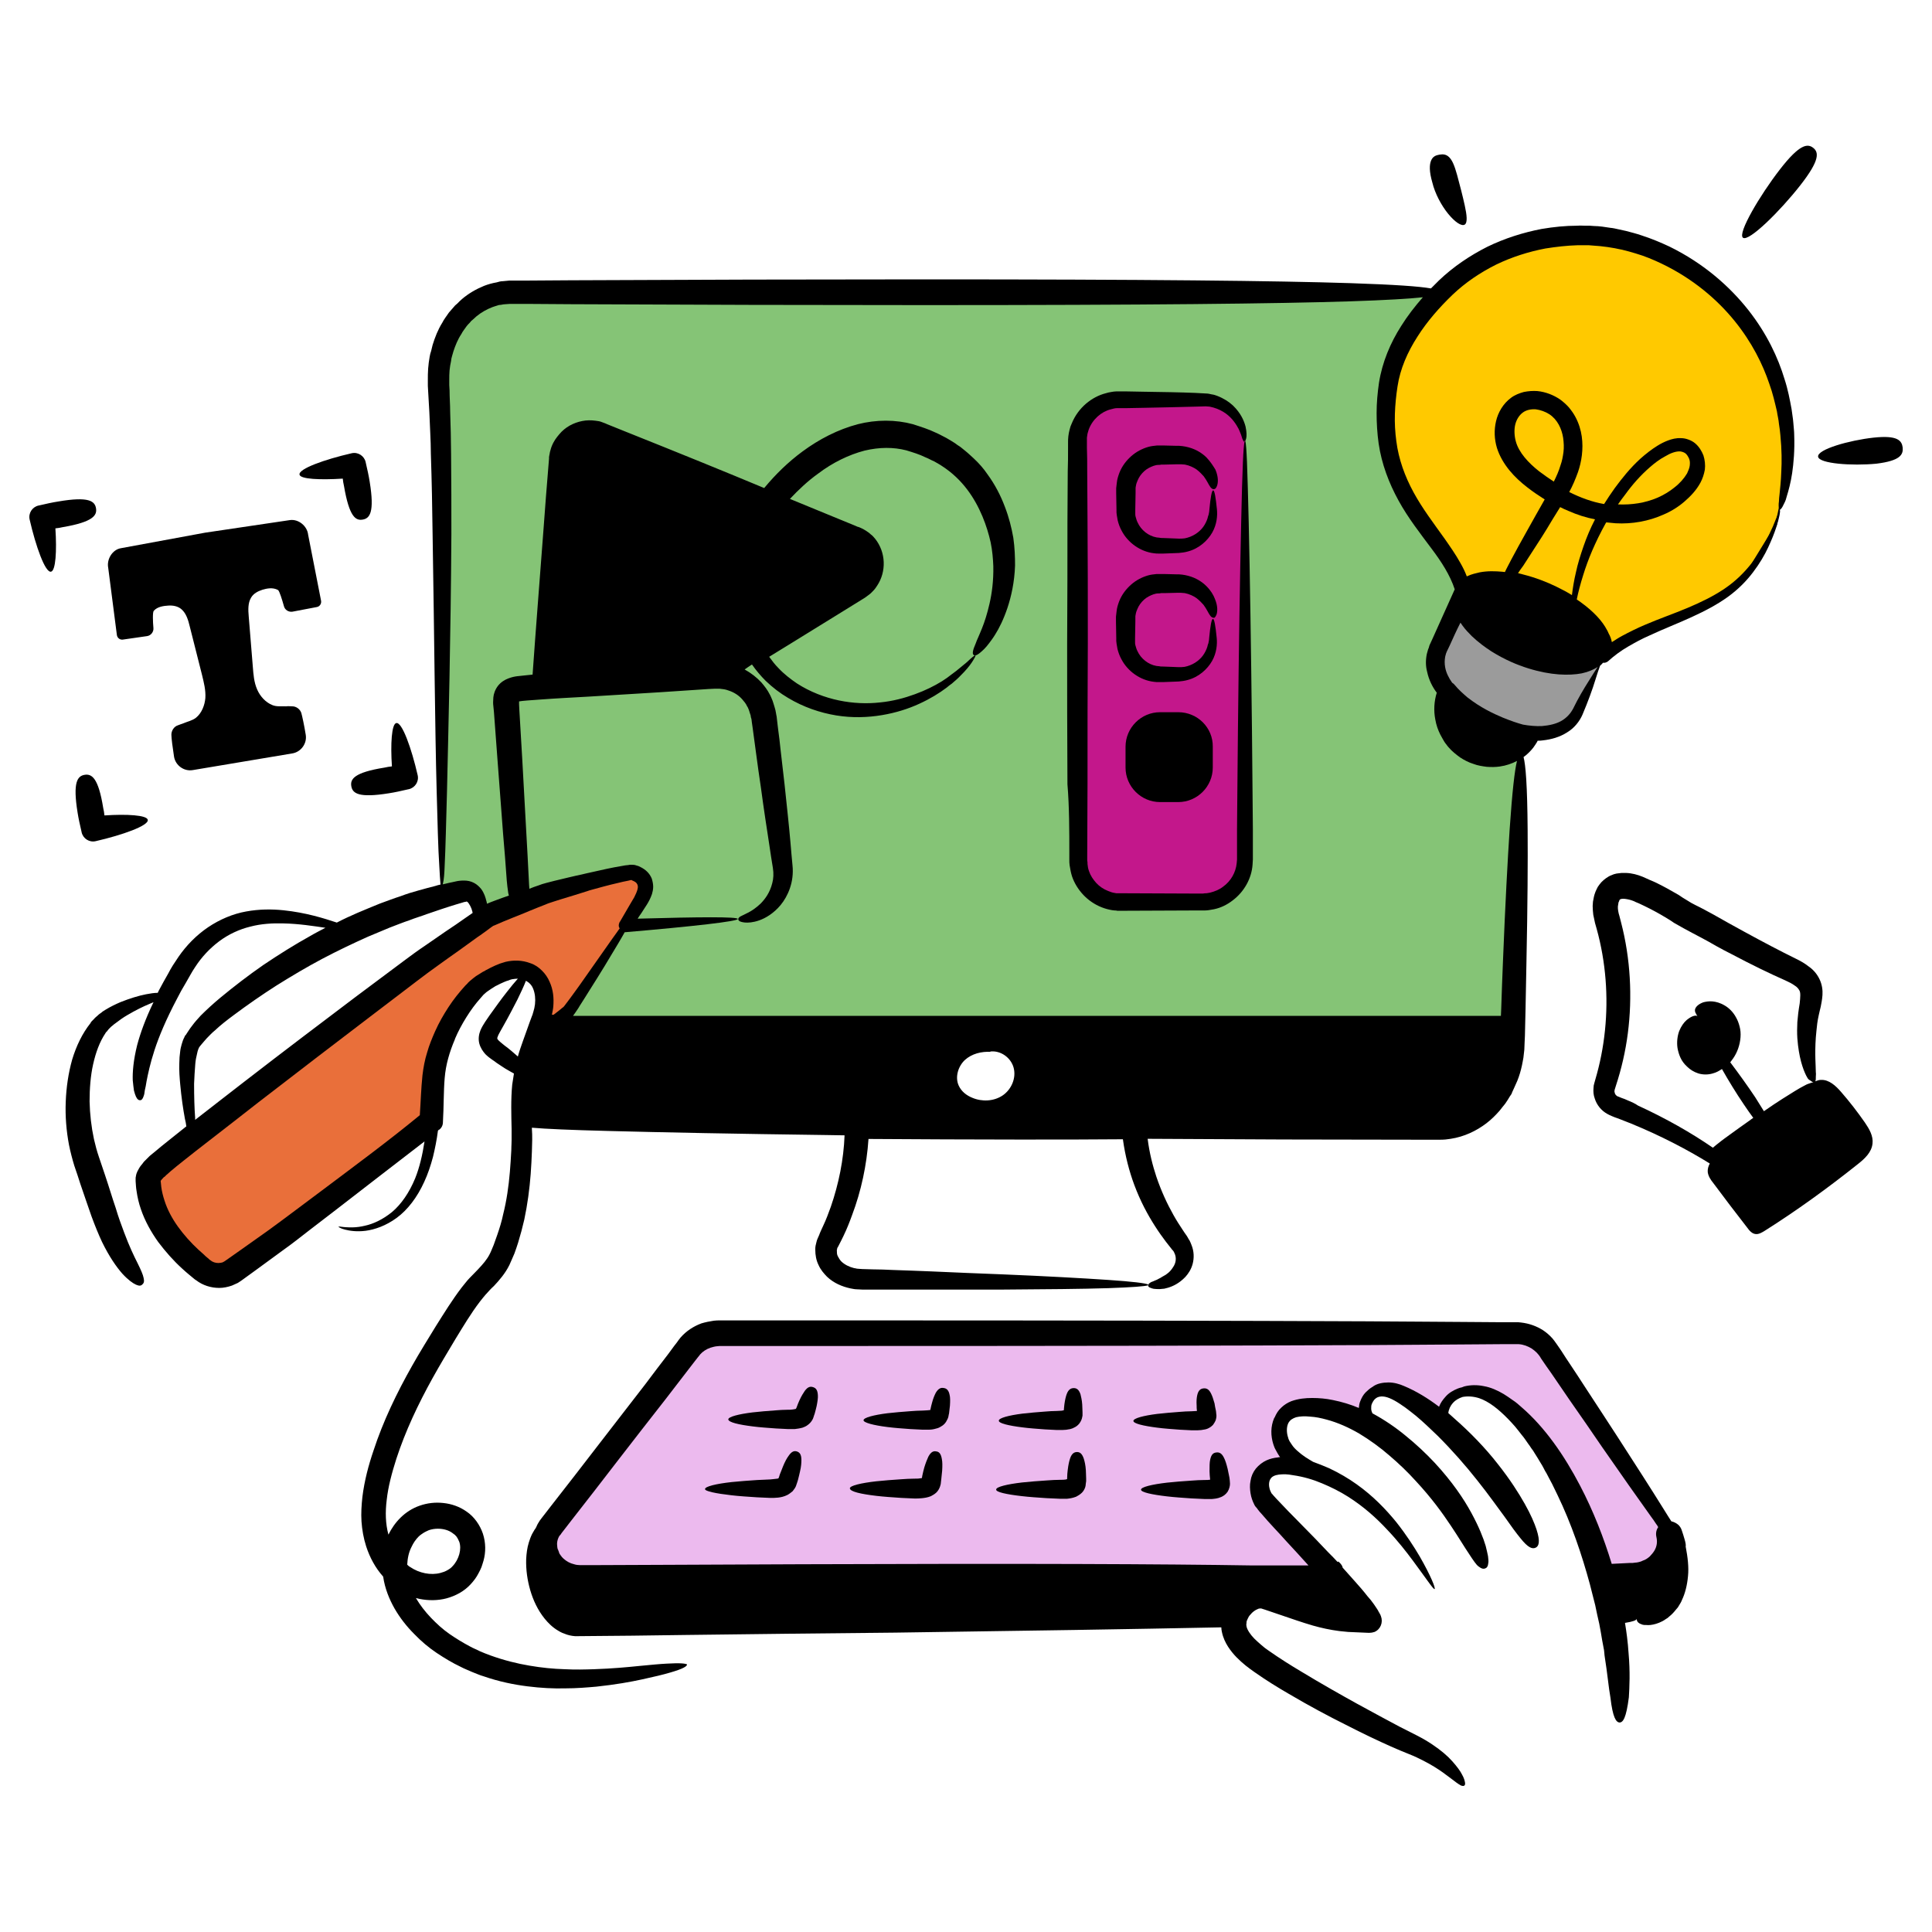<?xml version="1.0" encoding="UTF-8" standalone="no"?>
<!DOCTYPE svg PUBLIC "-//W3C//DTD SVG 1.1//EN" "http://www.w3.org/Graphics/SVG/1.1/DTD/svg11.dtd">
<svg width="100%" height="100%" viewBox="0 0 1200 1200" version="1.1" xmlns="http://www.w3.org/2000/svg" xmlns:xlink="http://www.w3.org/1999/xlink" xml:space="preserve" xmlns:serif="http://www.serif.com/" style="fill-rule:evenodd;clip-rule:evenodd;stroke-linecap:round;stroke-linejoin:round;stroke-miterlimit:1.5;">
    <g>
        <path d="M831.792,1013.07L837.375,1013.63C841.735,1013.82 845.907,1014 850.266,1014.19L850.454,1014.19C851.532,1014.19 852.657,1014 853.735,1013.63C857.532,1011.99 859.173,1007.63 857.72,1003.83L857.345,1002.94L857.345,1002.75C857.345,1002.75 857.345,1002.57 857.157,1002.57L856.97,1002.38L856.97,1002.19L856.22,1000.93L855.845,1000.18L855.282,999.286C854.72,998.395 854.016,997.458 853.454,996.567L851.438,993.848L849.423,991.504C846.892,988.223 844.173,985.129 841.407,982.036C838.876,979.317 836.485,976.411 833.954,973.692C833.954,973.504 833.767,973.317 833.767,972.942C833.204,971.676 832.126,970.598 831.235,969.848L830.86,970.223C829.032,968.207 827.063,966.239 825.048,964.223C819.61,958.41 814.126,952.785 808.501,947.114C805.782,944.395 803.063,941.489 800.298,938.77L792.704,930.801L790.876,928.786L790.126,927.895L789.751,927.52C789.188,926.442 788.673,925.317 788.485,924.239C787.923,921.895 788.298,919.692 789.235,918.426C789.985,917.161 791.766,916.223 794.345,915.895C795.61,915.708 797.063,915.708 798.517,915.708C799.267,915.708 799.97,915.895 800.72,915.895L803.063,916.27C809.438,917.161 815.625,918.989 821.251,921.38C826.876,923.723 832.36,926.489 837.235,929.583C847.032,935.77 855.047,943.036 861.61,950.114C868.173,957.004 873.422,963.755 877.594,969.38C885.938,980.63 890.344,987.38 891.047,987.005C891.797,986.63 888.844,978.989 881.766,966.661C878.11,960.473 873.422,953.208 867.235,945.38C860.86,937.552 852.891,929.208 842.673,921.942C837.564,918.286 831.751,914.864 825.564,911.957C822.283,910.504 819.002,909.239 815.58,907.973C813.939,907.082 812.299,905.957 810.845,905.067C809.205,903.989 807.564,902.723 806.111,901.411C804.658,900.145 803.392,898.879 802.455,897.426C801.892,896.676 801.564,895.973 801.002,895.223C800.627,894.473 800.252,893.77 800.111,893.02C799.033,889.926 799.033,886.457 800.111,884.114C800.111,883.926 800.299,883.926 800.299,883.739C801.377,881.911 802.83,881.02 805.033,880.27C807.377,879.707 810.283,879.52 813.752,879.895C817.221,880.082 820.502,880.786 823.924,881.723C830.814,883.551 837.752,886.645 844.268,890.442C850.83,894.426 857.159,898.973 863.018,904.083C869.018,909.192 874.456,914.442 879.377,919.88C889.361,930.614 896.111,940.083 901.174,947.677C906.283,955.317 909.705,961.13 912.424,965.115C913.689,967.13 914.955,968.912 915.893,970.224C916.783,971.49 917.721,972.568 918.611,973.13C920.252,974.396 921.33,974.584 922.408,974.209C923.486,973.834 924.236,972.943 924.424,970.74C924.611,969.662 924.424,968.396 924.236,966.568C923.861,964.927 923.486,962.771 922.783,960.193C921.33,955.271 918.611,948.381 913.877,939.662C909.143,930.943 902.065,920.396 891.143,908.584C885.706,902.771 879.518,896.959 872.955,891.662C866.768,886.552 859.877,881.865 852.424,877.834C852.049,876.943 851.674,876.006 851.674,874.928C851.674,873.85 851.674,872.912 852.049,872.021C852.424,871.131 852.94,870.193 853.502,869.49C854.065,868.928 854.58,868.412 855.33,868.037C855.518,868.037 855.518,867.85 855.705,867.85C858.424,866.772 861.705,867.475 866.064,869.865C868.08,870.943 870.424,872.584 872.814,874.225C875.017,875.865 877.361,877.693 879.564,879.475C884.111,883.272 888.471,887.49 893.017,891.85C901.924,900.756 910.267,910.225 917.579,919.506C924.845,928.599 930.141,936.24 934.501,942.053C938.673,948.053 941.767,952.225 944.298,955.319C949.22,961.506 951.751,962.209 953.767,961.319C955.783,960.428 956.861,957.662 954.33,949.881C953.064,946.084 950.861,940.787 947.064,934.084C943.267,927.334 937.97,918.99 930.33,909.334C922.689,899.537 913.221,889.693 903.236,880.975C901.97,879.897 900.892,878.772 899.58,877.693C899.767,875.49 900.845,873.147 902.486,871.318C903.939,869.678 906.142,868.412 908.486,867.662C911.58,867.1 915.048,867.287 918.658,868.412C924.658,870.428 930.658,875.162 936.658,881.303C938.111,882.756 939.564,884.397 941.017,886.038C942.47,887.678 943.736,889.506 945.189,891.288C946.642,892.928 947.908,894.944 949.174,896.725C949.924,897.616 950.439,898.553 951.189,899.631L952.267,901.084L953.158,902.538C954.424,904.553 955.689,906.522 956.955,908.725L957.846,910.178L958.736,911.819C959.299,912.897 959.814,914.022 960.564,915.1C961.642,917.303 962.908,919.459 964.033,921.662C965.111,923.866 966.236,926.209 967.314,928.412C976.033,946.412 982.595,965.865 987.517,984.053C988.595,988.6 989.861,992.96 990.798,996.944C991.689,1001.12 992.439,1004.96 993.33,1008.57C994.08,1012.23 994.595,1015.65 995.158,1018.93C995.533,1020.57 995.72,1022.21 996.048,1023.66C996.423,1025.12 996.423,1026.76 996.611,1028.21C998.439,1039.65 999.142,1048.23 1000.27,1054.41C1001.72,1066.79 1003.74,1069.69 1005.89,1069.88C1008.1,1069.88 1010.06,1067.16 1011.71,1054.23C1012.08,1047.85 1012.6,1038.76 1011.52,1026.57C1011.33,1025.12 1011.33,1023.48 1011.14,1021.84C1010.96,1020.2 1010.77,1018.55 1010.58,1016.73C1010.21,1014.01 1009.83,1010.91 1009.31,1008.01C1014.05,1007.26 1016.58,1006.37 1016.58,1005.48C1016.58,1006.55 1016.96,1007.68 1018.78,1008.57C1019.16,1008.76 1019.67,1008.95 1020.24,1009.13C1020.8,1009.32 1021.5,1009.32 1022.44,1009.32C1024.08,1009.51 1026.1,1009.32 1028.63,1008.57C1029.89,1008.2 1031.16,1007.68 1032.61,1006.93C1033.36,1006.55 1033.88,1006.18 1034.63,1005.66C1035.38,1005.29 1036.08,1004.77 1036.83,1004.02C1037.58,1003.46 1038.28,1002.76 1039.03,1002.01C1039.78,1001.26 1040.3,1000.55 1041.05,999.664C1041.42,999.289 1041.8,998.773 1042.13,998.398C1042.5,997.835 1042.69,997.507 1043.02,996.945C1043.58,996.054 1044.28,994.929 1044.66,993.851C1046.67,989.679 1047.94,984.57 1048.45,978.945C1049.02,973.32 1048.27,967.133 1047,960.57C1047.24,959.82 1046.86,957.804 1046.3,956.023L1046.3,956.02C1045.74,954.192 1045.22,952.223 1044.47,950.208C1044.1,949.129 1043.39,948.004 1042.46,947.114C1041.19,946.036 1039.74,945.286 1038.1,944.911C1037.35,943.645 1036.64,942.567 1035.89,941.442C1035,939.989 1034.07,938.536 1033.17,937.082C1025.72,925.082 1016.25,910.363 1004.63,892.363C998.815,883.27 992.253,873.472 985.175,862.551C981.706,857.114 977.909,851.442 974.066,845.629C972.05,842.723 970.269,839.629 968.066,836.536C967.503,835.786 966.988,834.895 966.425,834.192C965.675,833.114 964.972,832.176 964.222,831.286C962.582,829.458 960.754,827.817 958.597,826.364C954.425,823.645 949.691,822.004 944.769,821.442C944.207,821.442 943.504,821.254 942.941,821.254L931.832,821.254C923.629,821.254 914.91,821.067 906.191,821.067C888.379,820.879 869.3,820.879 848.91,820.692C767.113,820.317 662.91,820.129 530.91,820.129L447.144,820.129C446.066,820.129 444.613,820.129 443.347,820.317C440.816,820.692 438.238,821.207 435.707,821.957C430.785,823.785 426.238,826.692 422.629,830.864C422.254,831.426 421.738,831.942 421.363,832.504L420.472,833.77L418.644,836.114L415.176,840.848C410.441,847.035 405.519,853.41 400.832,859.739C391.035,872.301 381.379,885.005 371.582,897.567C361.785,910.317 351.941,923.02 341.957,935.77L338.3,940.504L336.472,942.848C335.582,943.926 334.832,945.051 334.128,946.317C333.566,947.208 333.238,948.333 332.675,949.223C332.488,949.598 332.113,949.973 331.925,950.301C331.363,951.192 330.847,952.129 330.472,952.832C329.582,954.661 329.019,956.301 328.457,958.082C327.379,961.551 327.004,964.973 326.816,968.441C326.629,975.191 327.566,981.519 329.347,987.707C331.175,993.895 333.894,999.895 338.253,1005.33C340.457,1008.05 343.175,1010.77 346.597,1012.79C347.488,1013.35 348.425,1013.86 349.316,1014.24C350.207,1014.61 351.332,1014.99 352.222,1015.32C353.3,1015.69 354.425,1015.88 355.503,1016.07L357.144,1016.25L358.597,1016.25C381.331,1016.07 403.878,1015.88 426.238,1015.5C470.957,1014.94 514.785,1014.43 556.218,1014.05C634.968,1012.97 705.478,1011.85 758.578,1010.77C758.578,1011.85 758.766,1012.79 758.953,1013.68C759.703,1017.33 761.156,1020.24 762.75,1022.77C764.391,1025.3 766.219,1027.5 768,1029.33C769.828,1031.16 771.797,1032.99 773.625,1034.44C775.453,1035.89 777.422,1037.35 779.25,1038.61C786.516,1043.72 793.594,1048.08 800.156,1051.88C813.422,1059.71 825.422,1066.08 835.968,1071.33C846.515,1076.77 855.796,1081.13 863.952,1084.79C867.936,1086.61 872.155,1088.26 875.202,1089.52C878.483,1090.79 881.39,1092.24 883.921,1093.51C894.28,1098.76 899.718,1103.68 903.374,1106.26C905.202,1107.71 906.468,1108.46 907.358,1108.97C908.249,1109.35 908.999,1109.35 909.374,1109.16C909.936,1108.79 910.124,1108.27 909.936,1107.14C909.749,1106.07 909.374,1104.43 908.108,1102.22C907.03,1100.02 905.014,1097.3 902.108,1094.02C899.202,1090.74 895.218,1087.27 889.546,1083.47C886.827,1081.64 883.734,1079.82 880.265,1078.04C876.609,1076.21 873.374,1074.57 869.531,1072.6C861.89,1068.61 852.984,1063.69 842.625,1058.07C832.453,1052.44 820.828,1045.88 807.891,1038.05C801.516,1034.25 794.813,1030.04 788.063,1025.3C786.422,1024.22 784.782,1022.96 783.329,1021.64C781.876,1020.38 780.422,1019.11 779.157,1017.85C776.626,1015.32 774.61,1012.22 774.235,1010.21C774.047,1009.46 774.047,1008.75 774.235,1008L774.235,1007.44C774.235,1007.25 774.422,1006.88 774.422,1006.69C774.61,1006.32 774.797,1005.8 774.985,1005.43C775.36,1004.54 775.876,1003.6 776.625,1002.89C777.891,1001.25 779.719,999.989 781.172,999.426C781.922,999.051 782.438,999.051 782.813,999.051L783.375,999.051L785.719,999.801C789,1000.88 792.094,1002 795.375,1003.08C801.938,1005.29 808.453,1007.63 815.391,1009.64C820.7,1011.16 826.219,1012.35 831.792,1013.07Z"/>
        <path d="M348.85,952.176L350.678,949.832L354.334,945.098C364.319,932.348 374.162,919.645 383.959,906.895C393.756,894.145 403.6,881.629 413.397,869.067C418.319,862.692 423.053,856.505 427.928,850.176L431.584,845.442L433.413,843.098L434.303,842.02C434.491,841.832 434.678,841.457 434.866,841.27C436.506,839.442 438.663,837.989 441.241,837.098C442.506,836.723 443.772,836.348 445.038,836.207C445.788,836.207 446.303,836.02 447.053,836.02L530.819,836.02C662.819,836.02 767.029,835.832 848.819,835.457C869.35,835.27 888.475,835.27 906.1,835.082C915.006,835.082 923.538,834.895 931.741,834.895L943.366,834.895C946.272,835.082 948.991,836.16 951.382,837.613C952.46,838.363 953.585,839.254 954.476,840.145C954.851,840.707 955.366,841.035 955.741,841.598C956.304,842.348 956.819,843.051 957.194,843.801C959.21,846.895 961.366,849.801 963.382,852.707C967.366,858.52 971.21,864.145 974.82,869.441C982.273,880.175 989.023,889.785 995.023,898.691C1007.4,916.503 1017.38,930.707 1025.59,942.144C1026.66,943.597 1027.6,944.863 1028.49,946.316C1029.05,947.066 1029.57,947.769 1029.94,948.519C1028.68,950.347 1028.3,952.503 1028.87,954.894C1029.43,957.425 1029.24,960.332 1027.6,963.097C1026.85,964.363 1025.77,965.628 1024.69,966.753C1023.43,967.831 1022.16,968.769 1020.52,969.285C1020.15,969.472 1019.77,969.66 1019.26,969.847L1017.99,970.222C1017.1,970.41 1016.35,970.597 1015.46,970.597L1014.01,970.785L1012.18,970.785C1010.91,970.785 1009.84,970.972 1008.52,970.972C1005.99,971.16 1003.6,971.16 1001.07,971.347C996.148,955.175 989.631,938.441 981.428,922.785C971.632,904.035 959.631,886.597 945.053,874.035C943.225,872.394 941.585,870.941 939.616,869.676C937.788,868.41 935.819,866.957 933.991,865.879C930.007,863.535 925.975,861.707 921.616,860.957C917.444,860.066 913.085,860.207 909.428,861.144C908.865,861.332 908.537,861.519 907.975,861.707C907.084,861.894 906.334,862.082 905.444,862.457C902.725,863.535 899.819,865.176 897.803,867.566C896.162,869.394 894.709,871.363 893.819,873.754C886.928,868.504 879.475,863.957 872.022,860.863C869.115,859.597 865.834,858.66 862.365,858.66C860.725,858.66 858.897,858.847 857.256,859.222C855.615,859.597 853.975,860.3 852.709,861.238C852.522,861.425 852.334,861.613 852.147,861.613C850.694,862.503 849.428,863.628 848.162,864.894C846.709,866.347 845.631,868.363 844.881,870.331C844.319,871.597 844.131,873.05 843.99,874.503C838.74,872.3 833.443,870.706 827.818,869.581C823.646,868.691 819.287,868.316 815.068,868.316C810.896,868.316 806.537,868.691 801.99,870.331C799.787,871.222 797.631,872.535 795.803,874.316C793.975,875.956 792.709,878.113 791.818,880.128C791.818,880.316 791.818,880.316 791.631,880.503L791.443,880.691C789.1,886.128 789.24,891.8 790.881,897.05C791.256,898.315 791.772,899.581 792.522,900.847C793.084,901.925 793.787,903.191 794.537,904.316C794.725,904.503 794.912,904.878 795.1,905.066C794.537,905.066 794.209,905.066 793.647,905.253C791.443,905.441 788.912,906.003 786.568,907.081C784.225,908.159 781.834,909.987 780.006,912.191C778.178,914.534 777.1,917.112 776.725,919.831C776.162,922.362 776.35,925.081 776.725,927.472C777.1,930.003 777.99,932.394 779.069,934.55L779.256,934.925C779.256,935.112 779.444,935.112 779.631,935.487C779.819,935.862 780.194,936.237 780.381,936.378C780.756,936.94 781.131,937.269 781.459,937.831C782.209,938.722 782.725,939.472 783.475,940.175L787.272,944.534C788.537,945.987 789.99,947.44 791.256,948.894C793.787,951.612 796.506,954.519 799.084,957.425C803.631,962.347 808.178,967.222 812.725,972.331L777.991,972.331C723.429,971.44 636.201,971.065 498.011,971.581C469.652,971.768 440.355,971.768 410.73,971.956C395.824,971.956 380.918,972.143 365.824,972.143L360.387,972.143C359.121,972.143 357.668,971.956 356.59,971.581C354.059,971.018 351.855,969.753 350.027,968.112L348.949,967.034C348.762,966.846 348.762,966.659 348.574,966.471C348.387,966.284 348.199,966.096 348.012,965.721C347.637,965.346 347.449,964.831 347.262,964.456L347.262,964.268C347.074,963.706 346.887,963.378 346.699,962.815C346.699,962.628 346.699,962.628 346.512,962.44C346.324,961.878 346.137,961.362 346.137,960.8C345.762,958.456 346.137,956.253 347.402,954.05C348.152,953.253 348.527,952.737 348.855,952.175L348.85,952.176Z" style="fill:rgb(236,186,238);"/>
        <path d="M467.63,885.98C471.989,886.543 476.911,886.871 481.974,887.246C484.505,887.433 487.083,887.433 489.427,887.621L493.599,887.621C495.052,887.433 496.693,887.246 498.521,886.73C499.412,886.355 500.537,885.98 501.427,885.277C502.505,884.527 503.443,883.636 504.146,882.558C504.896,881.48 505.224,880.542 505.412,879.839C505.599,879.089 505.787,878.761 505.974,878.199C506.537,876.371 506.865,874.73 507.24,873.277C507.802,870.371 508.13,868.167 507.99,866.527C507.802,863.246 506.724,862.167 505.083,861.605C503.443,861.042 501.802,861.23 499.833,863.949C498.943,865.214 497.818,867.042 496.552,869.761C495.99,871.027 495.287,872.667 494.724,874.308C494.537,874.496 494.537,874.871 494.349,875.058C493.974,875.246 493.271,875.246 492.521,875.433C491.63,875.621 490.505,875.621 489.24,875.621C486.709,875.621 484.13,875.808 481.787,875.996C476.677,876.371 471.802,876.746 467.443,877.261C458.724,878.339 452.349,879.98 452.349,881.621C452.536,883.449 458.911,884.902 467.63,885.98L467.63,885.98Z" style="fill-rule:nonzero;"/>
        <path d="M551.26,886.36C555.619,886.923 560.354,887.251 565.463,887.626C567.994,887.813 570.385,887.813 572.916,888.001L576.901,888.001C578.354,888.001 579.807,887.813 581.635,887.251C582.526,887.063 583.463,886.688 584.541,885.985C585.619,885.423 586.885,884.344 587.635,883.079C588.385,881.813 588.901,880.735 589.088,879.798C589.276,878.907 589.276,878.345 589.463,877.97C589.651,876.141 589.838,874.501 590.026,873.048C590.213,870.141 590.213,867.938 589.838,866.485C589.276,863.391 587.822,862.313 586.182,862.126C584.541,861.751 582.901,862.313 581.26,865.032C580.51,866.485 579.619,868.501 578.916,871.219C578.541,872.485 578.166,874.126 577.838,875.766C577.463,875.766 576.76,875.954 576.197,875.954C575.307,875.954 574.182,876.141 572.916,876.141C570.572,876.141 567.994,876.329 565.463,876.516C560.541,876.891 555.666,877.266 551.26,877.782C542.729,878.86 536.354,880.501 536.354,882.141C536.354,883.641 542.542,885.282 551.26,886.36L551.26,886.36Z" style="fill-rule:nonzero;"/>
        <path d="M634.92,886.55C639.092,887.112 644.014,887.441 648.936,887.816C651.28,888.003 653.858,888.003 656.202,888.191L659.998,888.191C661.452,888.191 662.905,888.003 664.733,887.628C665.624,887.441 666.561,887.066 667.827,886.362C668.905,885.8 670.358,884.534 671.108,883.081C671.999,881.628 672.186,880.175 672.373,879.284L672.373,877.269C672.373,875.441 672.186,873.8 672.186,872.347C671.998,869.441 671.436,867.425 671.108,865.972C670.03,862.878 668.577,862.175 666.936,862.175C665.295,862.175 663.655,862.925 662.577,865.831C662.014,867.284 661.498,869.487 661.123,872.206C660.936,873.284 660.936,874.55 660.748,876.003C660.373,876.003 659.998,876.003 659.67,876.191C658.78,876.191 657.655,876.378 656.389,876.378C654.045,876.378 651.467,876.566 649.124,876.753C644.202,877.128 639.467,877.503 635.108,878.019C626.576,879.097 620.389,880.737 620.389,882.378C620.201,884.019 626.342,885.472 634.92,886.55L634.92,886.55Z" style="fill-rule:nonzero;"/>
        <path d="M718.74,886.74C722.912,887.303 727.834,887.631 732.756,888.006C735.1,888.193 737.678,888.193 740.022,888.381L743.819,888.381C745.272,888.381 746.725,888.193 748.553,887.818C749.444,887.631 750.569,887.256 751.834,886.365C752.209,886.178 752.397,885.99 752.725,885.615C753.1,885.428 753.475,885.053 753.615,884.724C754.178,883.974 754.693,883.084 755.068,882.193C755.631,880.365 755.631,879.099 755.443,878.209C755.443,877.318 755.256,876.943 755.256,876.381C754.881,874.553 754.506,872.912 754.365,871.646C753.615,868.927 752.912,866.912 752.162,865.459C750.709,862.553 749.068,862.178 747.428,862.365C745.787,862.552 744.334,863.443 743.631,866.537C743.256,868.177 743.068,870.193 743.256,873.099C743.256,873.99 743.256,875.115 743.443,876.381L743.256,876.381C742.365,876.381 741.24,876.568 739.975,876.568C737.631,876.568 735.053,876.756 732.709,876.943C727.787,877.318 723.053,877.693 718.693,878.209C710.162,879.287 703.974,880.927 703.974,882.568C704.021,884.209 710.209,885.662 718.74,886.74L718.74,886.74Z" style="fill-rule:nonzero;"/>
        <path d="M454.36,928.74C459.094,929.303 464.532,929.631 470.157,930.006C472.876,930.193 475.595,930.193 478.501,930.381C479.954,930.381 481.595,930.381 483.235,930.193C484.876,930.006 486.891,929.631 489.048,928.553C490.126,927.99 491.251,927.099 492.329,926.209C493.22,925.131 493.97,924.006 494.345,923.115C495.095,921.099 495.235,920.396 495.61,919.318C496.173,917.302 496.501,915.521 496.876,914.068C497.626,910.974 497.766,908.631 497.766,906.802C497.766,903.146 496.501,902.068 495.048,901.552C493.407,900.99 491.766,901.365 489.798,904.271C488.719,905.724 487.594,907.74 486.329,910.834C485.766,912.287 485.063,913.928 484.313,915.943C484.126,916.693 483.751,917.771 483.563,918.146C483.376,918.334 482.673,918.521 481.923,918.521C481.032,918.709 479.719,918.709 478.454,918.896C475.923,919.084 473.016,919.084 470.251,919.271C464.813,919.646 459.329,920.021 454.454,920.537C444.797,921.615 437.907,923.256 437.907,924.896C437.813,926.209 444.75,927.662 454.36,928.74L454.36,928.74Z" style="fill-rule:nonzero;"/>
        <path d="M544.36,929.11C549.094,929.673 554.344,930.001 559.829,930.376C562.548,930.563 565.267,930.563 568.032,930.751C569.485,930.751 570.938,930.751 572.579,930.563C574.22,930.376 576.048,930.188 578.204,929.298C579.282,928.735 580.548,928.032 581.673,926.954C582.751,925.876 583.501,924.423 583.876,923.298C584.251,922.219 584.438,921.282 584.438,920.579C584.438,920.016 584.626,919.501 584.626,918.938C584.813,916.923 585.001,915.141 585.188,913.501C585.376,910.407 585.376,908.063 585.001,906.235C584.438,902.766 583.173,901.688 581.532,901.501C579.892,901.126 578.251,901.688 576.61,904.782C575.86,906.422 574.97,908.579 574.079,911.532C573.704,912.985 573.188,914.813 572.813,916.782C572.813,917.157 572.626,917.672 572.626,918.047C572.251,918.047 571.876,918.235 571.36,918.235C570.47,918.422 569.157,918.422 567.892,918.422C565.173,918.422 562.454,918.61 559.688,918.797C554.251,919.172 548.954,919.547 544.219,920.063C534.751,921.141 527.86,922.782 527.86,924.422C528.001,926.532 534.892,927.985 544.36,929.11L544.36,929.11Z" style="fill-rule:nonzero;"/>
        <path d="M634.55,929.26C639.284,929.823 644.534,930.151 650.019,930.526C652.738,930.713 655.457,930.713 658.222,930.901L662.769,930.901C664.41,930.713 666.05,930.526 668.394,929.635C669.472,929.073 670.738,928.369 672.05,927.104C673.316,925.838 674.066,924.01 674.253,922.932C674.441,921.666 674.441,920.729 674.628,920.026L674.628,918.385C674.628,916.37 674.441,914.588 674.441,913.135C674.253,910.041 673.691,907.698 673.175,906.057C672.097,902.776 670.644,901.885 669.003,901.885C667.363,901.885 665.722,902.635 664.644,905.87C664.081,907.51 663.566,909.854 663.191,912.948C663.003,914.588 662.816,916.229 662.816,918.198L662.816,918.76C662.628,918.76 662.253,918.76 662.066,918.948C660.988,919.135 659.863,919.135 658.597,919.135C655.878,919.135 653.16,919.323 650.394,919.51C644.956,919.885 639.66,920.26 634.925,920.776C625.644,921.854 618.753,923.494 618.753,925.135C618.378,926.729 625.081,928.182 634.55,929.26L634.55,929.26Z" style="fill-rule:nonzero;"/>
        <path d="M751.64,906.74C751.265,908.381 751.265,910.724 751.265,913.818C751.265,915.459 751.453,917.099 751.64,919.068C750.749,919.256 749.437,919.256 748.171,919.256C745.452,919.256 742.734,919.443 740.156,919.631C734.718,920.006 729.422,920.381 724.875,920.896C715.593,921.974 708.703,923.615 708.703,925.256C708.703,926.896 715.593,928.349 724.875,929.428C729.609,929.99 734.859,930.318 740.156,930.693C742.874,930.881 745.593,930.881 748.171,931.068L752.718,931.068C754.359,930.881 755.999,930.881 758.531,929.803C759.796,929.24 761.249,928.349 762.515,926.521C763.593,924.693 763.968,922.865 763.968,921.599C763.968,920.334 763.781,919.584 763.781,919.068C763.781,918.506 763.593,917.99 763.593,917.615C763.218,915.6 762.843,913.959 762.515,912.365C761.765,909.271 761.062,907.115 760.312,905.615C758.859,902.521 757.218,901.959 755.578,902.146C753.656,902.334 752.343,903.271 751.64,906.74L751.64,906.74Z" style="fill-rule:nonzero;"/>
    </g>
    <g>
        <path d="M907.227,360.438L888.985,328.81L865.926,293.31L860.418,260.681L868.036,220.743L895.461,181.228L924.129,160.743L962.176,148.11L998.344,148.825L1024.11,153.798L1047.27,165.782L1073.17,185.095L1091.06,205.798L1108.01,245.493L1112.65,280.466L1103.11,326.247L1080.95,362.376L1047.75,380.302L998.993,403.981L953.512,388.353L907.227,360.438Z" style="fill:rgb(255,201,0);stroke:black;stroke-width:1px;"/>
        <path d="M981.463,140.11L981.301,140.109C980.709,140.108 980.113,140.128 979.501,140.192C972.423,140.192 964.97,140.942 957.517,142.208C946.079,144.411 934.595,148.02 923.72,153.317C912.986,158.754 902.626,165.692 893.72,174.223L888.798,179.145C881.532,177.879 866.814,176.801 838.595,175.863C793.126,174.41 712.965,173.52 574.225,173.52C504.756,173.52 429.145,173.707 354.755,174.082C345.474,174.082 336.193,174.27 326.958,174.27L316.411,174.27L312.426,174.645C310.973,174.645 309.708,175.02 308.442,175.395C307.176,175.582 305.723,175.957 304.458,176.285C303.192,176.66 301.926,177.035 300.661,177.551L297.005,179.191C292.27,181.535 287.723,184.629 284.114,188.473L282.66,189.738L278.864,194.098C277.411,196.301 275.77,198.269 274.692,200.473C271.973,204.832 270.145,209.566 268.692,214.301L267.801,217.957L267.239,219.785L266.864,221.613L266.301,225.269C266.114,226.535 266.114,227.8 265.926,228.925C265.739,231.457 265.739,233.847 265.739,236.191L265.739,239.66L265.926,242.941C266.114,247.3 266.489,251.66 266.676,256.019C266.864,260.378 267.051,264.738 267.239,268.91C267.426,273.269 267.614,277.441 267.614,281.801C268.176,298.91 268.504,315.457 268.692,331.629C269.77,395.988 270.145,451.819 271.223,491.419C271.785,511.247 272.114,527.044 272.864,537.966C273.051,542.888 273.426,546.685 273.614,549.404C272.535,549.591 271.41,549.966 270.332,550.295C267.051,551.185 263.77,551.935 260.16,553.013C258.332,553.576 256.504,554.091 254.535,554.654C252.707,555.216 250.738,555.92 248.723,556.67C244.738,557.935 240.52,559.576 235.973,561.216C231.613,563.045 226.879,564.873 221.957,567.029C217.785,568.857 213.426,570.826 209.207,573.029C201.004,570.31 189.941,566.841 176.113,565.388C168.847,564.638 161.019,564.638 152.863,566.138C144.66,567.591 136.504,571.06 129.238,575.935C121.972,580.857 115.785,587.185 110.863,594.31C109.597,596.138 108.519,597.966 107.394,599.56C106.316,601.201 105.378,603.029 104.488,604.67C102.472,608.138 100.691,611.42 98.863,614.842C98.488,615.404 98.3,616.107 97.972,616.67C95.769,616.67 93.425,617.045 90.707,617.56C86.16,618.451 80.722,620.092 74.723,622.482C71.816,623.748 68.723,625.201 65.441,627.217C64.691,627.779 63.801,628.107 63.098,628.857C62.348,629.42 61.457,629.935 60.754,630.685C60.004,631.435 59.113,631.951 58.41,632.889L57.144,634.154C56.769,634.529 56.394,634.904 56.254,635.42C51.144,641.795 47.348,649.764 44.816,658.154C42.472,666.498 41.16,675.404 40.831,684.357C40.456,693.263 41.206,702.357 42.847,711.076C43.738,715.435 44.863,719.795 46.128,723.967C47.581,728.326 48.847,731.795 49.925,735.405C52.456,742.67 54.659,749.421 56.816,755.421C59.019,761.421 61.175,766.671 63.378,771.405C67.925,780.686 72.284,786.874 75.94,791.046C79.596,795.03 82.503,797.046 84.471,797.936C86.487,798.827 87.565,798.686 88.456,797.749C89.346,796.999 89.721,795.921 89.206,793.764C88.831,791.749 87.565,788.843 85.409,784.483C83.206,780.124 80.299,774.124 77.065,765.405C75.424,761.046 73.596,756.124 71.815,750.124C69.799,744.312 67.831,737.562 65.253,729.921C63.987,726.265 62.721,722.468 61.456,718.671C60.19,715.015 59.253,711.406 58.362,707.562C56.721,699.922 55.831,692.093 55.643,684.124C55.643,676.296 56.206,668.327 57.846,661.015C59.487,653.75 61.831,647.187 65.487,641.749C65.674,641.374 65.862,640.999 66.237,640.859L66.799,640.109C67.174,639.546 67.69,639.03 68.252,638.468C68.815,637.905 69.33,637.39 69.893,637.015C70.455,636.452 70.971,636.124 71.721,635.562C74.065,633.734 76.643,631.906 79.174,630.452C84.096,627.546 88.83,625.202 92.815,623.562C93.706,623.187 94.643,622.812 95.346,622.484C90.424,632.656 87.143,641.75 85.174,649.203C82.831,658.671 82.268,665.937 82.456,671C82.643,673.531 83.018,675.734 83.206,677.375C83.581,679.015 84.096,680.281 84.471,681.172C85.362,683 86.112,683.375 87.002,683.375C87.893,683.375 88.643,682.625 89.205,680.843C89.58,679.953 89.768,678.828 89.955,677.187C90.33,675.734 90.705,673.718 91.034,671.562C91.924,667.015 93.237,660.64 95.955,652.296C98.674,643.952 103.034,633.405 109.971,620.28C111.612,616.999 113.44,613.718 115.409,610.483C116.3,608.843 117.425,607.015 118.315,605.374C119.206,603.733 120.143,602.28 121.221,600.64C125.206,594.452 130.315,589.015 136.127,584.656C141.94,580.296 148.689,577.202 155.393,575.562C162.284,573.734 169.409,573.359 175.924,573.546C185.721,573.734 194.674,575.187 202.127,576.265C199.034,577.906 195.752,579.546 192.659,581.374C182.862,586.812 173.018,592.999 163.55,599.374C154.081,605.937 145.175,612.827 136.831,619.718C132.659,623.187 128.487,626.984 124.643,630.827C122.814,632.843 120.986,634.812 119.393,637.015C118.502,638.093 117.752,639.218 117.049,640.296C116.674,640.859 116.299,641.374 115.971,641.937L115.408,642.827L115.033,643.202C114.846,643.39 114.658,643.577 114.658,643.952C113.768,645.593 113.205,647.234 112.83,648.687C112.455,650.14 112.08,651.406 111.939,652.859C111.564,655.39 111.377,657.968 111.377,660.312C111.189,665.046 111.564,669.406 111.939,673.578C112.689,681.781 113.768,689.047 114.846,694.859C115.221,696.499 115.596,698.14 115.736,699.593C111.939,702.687 107.908,705.781 104.111,708.874C101.392,711.077 98.861,713.046 96.096,715.437L94.08,717.077L93.002,717.968L89.346,721.624C88.971,722.187 88.268,723.077 87.518,723.968C86.768,724.859 86.065,726.171 85.315,727.624C84.94,728.374 84.565,729.452 84.424,730.53C84.236,731.093 84.236,731.609 84.236,732.359L84.236,733.624C84.424,735.64 84.424,737.609 84.799,739.624C85.361,743.609 86.252,747.452 87.518,751.062C90.049,758.515 93.893,765.265 98.252,771.406C102.799,777.406 107.721,783.031 113.158,787.953C114.611,789.219 115.877,790.484 117.33,791.609C118.08,792.172 118.783,792.875 119.533,793.437L120.611,794.328C120.986,794.703 121.361,794.891 121.876,795.219C125.861,798.312 130.97,799.953 136.22,799.953C138.752,799.953 141.47,799.391 144.049,798.5C145.314,797.937 146.392,797.422 147.705,796.859C148.267,796.484 148.783,796.109 149.345,795.781L150.423,795.031L158.955,788.844C164.58,784.672 170.205,780.641 175.877,776.469C181.502,772.484 186.986,768.125 192.424,763.907C197.861,759.735 203.346,755.563 208.783,751.345C227.345,737.001 245.674,722.798 263.674,708.97C262.408,717.314 260.58,725.142 257.861,731.892C254.205,740.798 249.142,748.064 243.517,752.798C237.705,757.532 231.705,760.251 226.595,761.329C221.486,762.595 217.314,762.407 214.407,762.22C213.657,762.22 213.142,762.032 212.579,762.032C212.017,762.032 211.688,761.845 211.313,761.845L210.235,761.845C210.235,762.032 210.423,762.22 211.126,762.595C211.501,762.782 211.876,762.97 212.392,763.157C212.954,763.345 213.47,763.532 214.22,763.72C217.126,764.47 221.485,765.173 227.111,764.47C232.736,763.72 239.673,761.376 246.377,756.454C253.127,751.532 259.127,743.704 263.486,734.095C265.689,729.361 267.47,724.111 268.923,718.626C270.189,713.376 271.267,708.079 272.017,702.267L272.579,701.705L272.767,701.705C274.22,700.626 275.111,698.986 275.111,696.97C275.673,687.314 275.486,678.22 276.189,669.689C276.564,665.33 277.267,661.345 278.392,657.314C279.47,653.33 280.923,649.299 282.564,645.502L282.564,645.315C284.579,640.58 286.923,636.221 289.642,631.862C292.361,627.502 295.267,623.518 298.548,619.862L299.814,618.409C300.189,617.846 300.564,617.659 300.892,617.33C301.642,616.58 302.532,615.877 303.423,615.315C304.689,614.424 306.142,613.487 307.595,612.596C307.782,612.409 307.97,612.409 308.345,612.221C309.986,611.33 311.626,610.58 313.267,609.877C314.158,609.502 315.095,609.127 315.798,608.987C316.548,608.612 317.251,608.424 318.001,608.237C319.267,608.049 320.532,607.862 321.657,607.862C319.642,610.065 317.298,612.971 314.767,616.205C311.298,620.565 307.689,625.674 304.033,630.736L301.314,634.721C300.423,636.174 299.298,637.815 298.408,639.971C297.517,642.174 296.955,645.08 297.658,647.986C298.408,650.893 300.002,653.096 301.455,654.736C302.908,656.189 304.361,657.268 305.439,658.018C306.517,658.768 307.642,659.471 308.533,660.221C310.548,661.486 312.189,662.752 313.783,663.689C315.986,664.955 317.767,666.033 319.22,666.783C318.845,669.127 318.47,671.518 318.142,673.674C317.252,683.143 317.58,692.424 317.767,701.33L317.767,707.892C317.767,708.719 317.741,709.538 317.708,710.356L317.639,711.991C317.606,712.809 317.58,713.629 317.58,714.455C317.392,719.002 317.017,723.361 316.689,727.908C315.939,736.814 314.674,745.72 312.517,754.252C311.627,758.611 310.314,762.783 308.861,767.002C308.111,769.205 307.408,771.174 306.658,773.189C305.767,775.205 305.017,777.361 304.127,779.002C302.486,782.283 299.955,785.189 296.861,788.471C295.221,790.111 293.58,791.939 291.752,793.721C290.861,794.611 289.924,795.736 289.221,796.627C288.33,797.705 287.58,798.642 286.877,799.533C280.877,807.361 275.768,815.705 270.705,823.721L263.252,835.909C260.72,840.081 258.33,844.112 255.986,848.284C246.517,865.018 237.986,882.643 231.986,901.018C228.892,910.112 226.361,919.58 225.095,929.752C224.533,934.861 224.205,939.924 224.533,945.033C224.908,950.283 225.799,955.392 227.439,960.502C229.642,967.252 233.064,973.768 237.986,979.252C239.064,986.705 241.783,993.268 245.064,999.08C248.533,1005.08 252.705,1010.33 257.252,1014.88C261.612,1019.42 266.346,1023.41 271.268,1026.69C276.19,1029.97 281.065,1032.88 285.987,1035.22C288.331,1036.49 290.909,1037.42 293.253,1038.5C295.597,1039.39 297.987,1040.52 300.518,1041.22C309.987,1044.5 319.08,1046.33 327.612,1047.41C336.144,1048.49 343.971,1048.86 351.05,1048.67C358.129,1048.67 364.691,1048.11 370.503,1047.6C382.315,1046.33 391.597,1044.69 399.05,1043.05C406.504,1041.41 411.941,1040.14 416.159,1038.88C424.363,1036.53 426.893,1034.89 426.706,1033.77C425.816,1033.3 422.91,1032.78 414.378,1033.3L414.37,1033.3C410.198,1033.49 404.386,1034.05 397.12,1034.75C389.667,1035.5 380.573,1036.39 369.136,1036.77C363.511,1036.96 357.324,1037.14 350.574,1036.77C343.824,1036.58 336.558,1035.88 328.918,1034.57C321.277,1033.3 313.121,1031.28 304.543,1028.19C302.34,1027.44 300.371,1026.55 298.168,1025.66C296.152,1024.58 293.996,1023.83 291.793,1022.57C287.621,1020.36 283.449,1017.83 279.231,1014.93C275.059,1012.02 271.215,1008.55 267.606,1004.75C264.137,1001.1 260.856,996.925 258.325,992.565C259.075,992.753 259.965,992.94 260.669,993.128C266.106,994.206 271.919,994.206 277.403,992.753C280.121,992.003 282.84,990.924 285.418,989.471C287.949,988.018 290.34,986.19 292.309,984.034C294.324,981.831 295.965,979.674 297.231,977.143C297.981,975.878 298.496,974.612 299.059,973.346C299.434,972.081 299.949,970.815 300.324,969.362C301.777,964.112 301.777,958.253 299.949,952.628C298.121,947.19 294.512,942.081 289.965,938.987C285.418,935.706 280.309,934.065 275.434,933.549C270.325,932.987 265.45,933.549 260.715,935.19C251.246,938.471 244.918,945.737 241.262,953.19C239.434,946.44 239.246,939.174 240.184,931.721C241.075,923.377 243.465,914.612 246.184,906.08C251.809,888.83 259.637,872.283 268.731,855.877C270.934,851.893 273.278,847.861 275.621,843.877L282.887,831.689C287.809,823.673 292.543,815.705 297.981,808.58C298.731,807.689 299.434,806.752 299.997,806.049C300.747,805.299 301.262,804.408 302.012,803.705C303.465,802.064 304.919,800.424 306.747,798.783C310.028,795.314 313.825,790.955 316.403,785.705C317.669,782.986 318.419,780.971 319.497,778.627C320.387,776.283 321.137,773.893 321.84,771.736C323.294,767.002 324.559,762.268 325.637,757.533C327.653,748.065 328.919,738.455 329.622,729.174C329.997,724.44 330.184,719.706 330.372,715.158C330.372,712.815 330.559,710.424 330.559,708.08C330.559,705.737 330.559,703.346 330.372,701.19L330.372,700.44C338.716,701.19 355.122,701.893 377.481,702.455C411.137,703.346 458.387,704.283 512.951,704.987C516.748,704.987 520.591,705.174 524.576,705.174C524.013,720.268 520.92,735.362 516.045,749.518C514.592,753.502 513.138,757.534 511.31,761.33C510.42,763.346 509.482,765.127 508.779,767.143C508.591,767.518 508.216,768.408 507.888,769.158C507.513,769.908 507.326,770.611 507.138,771.361C506.951,772.111 506.763,773.002 506.576,773.705C506.388,774.455 506.388,775.346 506.388,776.236C506.388,779.517 506.951,782.799 508.404,785.705C509.67,788.611 511.685,790.955 513.654,792.971C517.826,796.955 523.123,799.158 528.185,800.236C529.451,800.424 530.716,800.799 531.982,800.799C533.248,800.799 534.701,800.986 535.638,800.986L622.404,800.986C649.685,800.799 672.42,800.611 688.404,800.096C702.748,799.591 711.543,798.973 713.184,798.277L713.268,797.905C711.941,797.005 703.074,795.976 688.404,794.986C672.42,793.908 649.685,792.642 622.404,791.517C608.763,790.955 594.045,790.439 578.388,789.689C570.56,789.314 562.591,789.127 554.388,788.799C550.404,788.611 546.185,788.424 542.013,788.424C539.997,788.424 537.841,788.236 535.638,788.236C534.56,788.236 533.81,788.049 532.919,788.049C532.029,788.049 531.279,787.674 530.575,787.674C527.482,786.924 524.575,785.471 522.56,783.502C521.669,782.611 520.919,781.299 520.357,780.221C519.794,779.142 519.794,778.017 519.794,776.939L519.794,776.189C519.982,776.002 519.982,775.627 519.982,775.439C519.982,775.252 520.169,774.877 520.357,774.689C520.544,774.314 520.544,774.314 520.919,773.611C521.997,771.596 522.935,769.627 524.013,767.424C526.029,763.252 527.669,759.08 529.263,754.674C534.888,739.768 538.357,723.596 539.435,707.424C571.451,707.611 603.091,707.799 632.904,707.799C657.279,707.799 678.701,707.799 697.451,707.611C698.904,718.158 701.435,727.627 704.529,735.97C708.326,746.142 712.873,754.532 717.42,761.611C719.623,765.08 721.967,768.361 724.17,771.267C725.248,772.721 726.373,773.986 727.451,775.439C727.826,775.814 727.826,776.002 728.014,776.189L728.576,776.752C728.951,777.127 729.139,777.642 729.326,778.017C730.967,781.111 730.404,784.58 728.576,787.111C726.936,789.83 724.592,791.658 722.389,792.736C721.826,793.111 721.311,793.299 720.936,793.627C720.373,793.814 720.045,794.189 719.483,794.377C718.592,794.939 717.842,795.127 717.139,795.455C716.389,795.83 715.873,796.017 715.311,796.205C714.748,796.392 714.42,796.767 714.045,796.955C713.554,797.323 713.324,797.591 713.268,797.905L713.482,798.08L713.184,798.277L713.155,798.408C713.155,798.971 713.342,799.299 714.045,799.674C714.42,799.861 714.936,800.049 715.498,800.236C716.061,800.424 716.951,800.611 717.842,800.611C718.733,800.611 719.858,800.799 721.123,800.611C721.686,800.611 722.389,800.424 723.139,800.424L725.342,799.861C728.436,798.971 732.42,797.142 736.264,793.111C738.092,791.096 739.92,788.377 740.811,784.908C741.702,781.439 741.702,777.267 740.061,773.283C739.686,772.392 739.311,771.267 738.795,770.377C738.42,770.002 738.233,769.486 737.905,768.924C737.53,768.361 737.342,768.033 737.155,767.658C736.264,766.393 735.327,765.127 734.436,763.674C732.608,760.955 730.639,757.861 728.811,754.58C725.014,747.83 721.358,740.049 718.264,730.955C715.92,723.877 713.904,716.049 712.826,707.33C769.17,707.705 825.936,707.892 878.296,707.892L894.702,707.892C896.905,707.892 898.874,707.705 901.077,707.33C909.421,706.064 917.061,702.408 923.249,697.674C926.343,695.33 929.062,692.564 931.452,689.846C932.531,688.393 933.796,686.939 934.921,685.486C935.999,684.033 936.937,682.392 937.827,680.939L938.577,679.861C938.765,679.486 939.14,678.971 939.14,678.596C939.515,677.846 939.89,676.955 940.218,676.252C940.968,674.611 941.671,672.971 942.421,671.33C943.687,668.236 944.624,664.955 945.327,661.674C945.702,660.033 945.89,658.58 946.218,656.939L946.78,652.017C946.968,648.549 946.968,646.017 947.155,643.299C947.343,637.861 947.343,632.377 947.53,627.315C947.718,616.956 947.905,607.112 948.093,598.065C948.843,561.503 948.984,534.971 948.843,515.706C948.655,487.347 947.577,474.972 946.312,470.237C948.843,468.409 950.859,466.252 952.312,464.424C953.202,463.159 953.952,462.08 954.515,461.143C954.702,460.768 954.89,460.393 955.077,460.065C956.155,460.065 957.093,460.065 958.171,459.877C963.421,459.315 968.718,457.862 973.265,454.955C977.812,452.237 981.093,448.065 982.921,443.846C986.39,435.643 989.109,428.19 990.937,422.19C992.015,418.722 992.953,415.815 993.843,413.472C994.593,412.909 995.109,412.206 995.671,411.644C996.749,411.831 997.874,411.456 998.765,410.753C1002.56,407.284 1006.78,404.19 1011.14,401.659C1015.5,399.128 1019.86,396.737 1024.41,394.769C1033.31,390.597 1042.41,387.128 1050.61,383.331C1058.95,379.534 1066.59,375.502 1073.16,370.769C1079.72,366.035 1084.97,360.597 1088.95,355.3C1092.94,350.05 1096.03,344.753 1098.23,340.019C1100.44,335.285 1102.03,331.3 1103.16,327.831C1105.36,321.081 1105.88,317.284 1105.5,317.097C1105.12,316.91 1103.86,320.565 1101.14,327.081C1099.69,330.362 1097.86,334.159 1095.52,338.519C1092.98,342.878 1089.89,347.8 1085.72,352.535C1081.55,357.457 1076.44,362.191 1070.06,366.363C1063.69,370.535 1056.24,374.191 1048.08,377.613C1039.88,381.082 1030.83,384.175 1021.55,388.16C1016.81,390.176 1012.08,392.519 1007.35,395.051C1005.33,396.129 1003.17,397.582 1001.16,398.847C1000.78,396.832 1000.08,395.051 999.142,393.41C998.767,392.66 998.579,391.957 998.063,391.207C995.345,385.957 990.048,379.957 981.704,373.957C980.954,373.394 980.064,372.879 979.361,372.316C980.251,367.957 981.564,362.847 983.345,357.222C984.798,352.488 986.626,347.425 988.97,341.941C991.314,336.504 994.079,330.832 997.314,325.019C997.384,324.949 997.428,324.879 997.465,324.808L997.537,324.668C997.575,324.597 997.619,324.527 997.689,324.457C998.445,324.527 999.168,324.597 999.882,324.668L1001.31,324.808C1002.02,324.879 1002.75,324.949 1003.5,325.019C1013.67,325.582 1024.03,323.754 1033.31,319.582C1038.05,317.566 1042.41,314.847 1046.2,311.566C1050,308.285 1053.66,304.488 1056.19,299.754C1057.45,297.41 1058.39,294.645 1058.91,291.739C1059.28,288.832 1058.91,285.551 1058.02,282.832C1056.94,280.114 1055.3,277.395 1052.91,275.379C1051.64,274.301 1050.19,273.551 1048.74,273.035C1047.28,272.473 1045.64,272.145 1044.19,272.145C1041.1,271.957 1038.38,272.707 1035.99,273.598C1033.64,274.489 1031.44,275.614 1029.42,276.879C1025.63,279.223 1022.16,281.989 1018.88,284.895C1012.5,290.707 1007.44,297.083 1002.89,303.27C1000.55,306.551 998.345,309.832 996.33,313.067C988.877,311.801 981.611,309.082 974.674,305.614C976.689,301.957 978.471,297.785 980.111,293.239C982.314,286.864 983.58,279.036 982.455,271.067C981.892,267.082 980.627,262.863 978.471,258.879C977.392,256.863 976.127,255.082 974.486,253.066C972.846,251.238 971.017,249.597 969.049,248.144C965.064,245.425 960.142,243.41 954.846,242.894C952.127,242.707 949.408,242.894 946.502,243.457C943.783,244.207 940.877,245.285 938.486,247.113C933.564,250.769 930.471,256.207 929.205,261.644C927.939,267.081 928.127,272.753 929.768,278.191C931.408,283.441 934.314,288.175 937.596,292.207C940.877,296.191 944.674,299.66 948.705,302.754C952.173,305.473 955.783,307.863 959.439,310.207C955.454,317.285 951.798,323.66 948.705,329.285C944.72,336.363 941.439,342.363 938.72,347.473C937.267,350.379 935.814,352.91 934.736,355.301C934.173,355.301 933.658,355.114 933.095,355.114C928.736,354.739 924.001,354.551 919.079,355.489C916.735,356.051 914.157,356.567 911.439,357.832C911.368,357.832 911.324,357.859 911.287,357.892L911.215,357.961C911.178,357.993 911.134,358.02 911.064,358.02C909.986,355.114 908.532,352.207 907.079,349.676C904.173,344.426 900.704,339.504 897.282,334.582C890.392,324.926 883.454,315.832 878.016,305.848C872.578,295.864 868.735,285.317 867.282,274.02C866.532,268.395 866.204,262.77 866.392,257.098C866.579,251.473 867.142,245.66 868.032,239.989C869.673,229.067 874.22,218.708 880.407,209.098C886.407,199.629 894.048,190.91 902.204,183.082C910.22,175.441 919.454,169.254 929.298,164.332C939.095,159.598 949.501,156.316 959.86,154.348C966.61,153.27 973.313,152.52 979.688,152.332L986.954,152.332L989.298,152.52C990.016,152.602 990.697,152.648 991.375,152.689L991.955,152.725C992.632,152.766 993.314,152.813 994.032,152.895C994.395,152.941 994.77,152.988 995.151,153.035L997.46,153.316C997.841,153.363 998.216,153.41 998.579,153.457C1000.03,153.645 1001.67,154.02 1003.13,154.207C1004.58,154.582 1006.03,154.77 1007.49,155.098C1010.39,155.848 1013.3,156.551 1016.02,157.441C1021.64,159.082 1026.75,161.238 1031.81,163.629C1051.64,173.098 1066.74,186.176 1077.47,199.441C1088.2,212.706 1094.91,226.347 1098.94,238.347C1101.14,244.347 1102.41,250.159 1103.67,255.456C1104.05,258.175 1104.75,260.706 1104.94,263.284C1105.31,265.815 1105.69,268.206 1105.83,270.362C1106.72,279.456 1106.72,286.909 1106.39,292.909C1106.2,298.909 1105.64,303.456 1105.31,306.925C1105.13,308.566 1104.94,310.019 1104.94,311.285C1104.75,312.363 1104.75,313.488 1104.75,314.191C1104.75,315.644 1105.13,316.394 1105.5,316.394C1105.88,316.581 1106.39,316.019 1107.14,314.753C1107.52,314.003 1107.89,313.3 1108.41,312.222C1108.97,311.144 1109.49,309.691 1109.86,308.05C1110.94,304.581 1112.2,300.035 1113.14,293.847C1114.03,287.66 1114.78,279.831 1114.41,270.035C1114.41,267.691 1114.03,265.113 1113.85,262.395C1113.66,259.676 1113.1,256.957 1112.77,254.051C1111.69,248.238 1110.56,242.051 1108.41,235.489C1104.42,222.223 1097.49,207.317 1086.05,192.739C1074.61,178.208 1058.39,163.63 1036.78,153.083C1031.35,150.552 1025.67,148.161 1019.53,146.192C1016.44,145.114 1013.35,144.364 1010.06,143.473C1008.42,143.098 1006.78,142.723 1005.14,142.395C1003.5,142.02 1001.86,141.645 1000.22,141.505C998.579,141.317 996.751,140.942 995.11,140.755C993.47,140.567 991.641,140.38 990.001,140.38C989.11,140.38 988.173,140.192 987.47,140.192L984.751,140.192C983.608,140.192 982.539,140.119 981.463,140.11ZM271.874,949.511L271.998,949.511C275.341,949.509 278.701,950.409 281.104,952.248C281.667,952.623 281.995,952.998 282.557,953.326C282.932,953.889 283.448,954.076 283.635,954.592C284.385,955.482 284.713,956.607 285.276,957.686C286.026,959.889 286.026,962.608 285.276,965.326C284.526,968.045 283.073,970.764 281.104,972.779C280.213,973.857 279.088,974.607 277.823,975.311C276.557,976.061 275.104,976.576 273.651,976.951C267.651,978.592 260.385,977.139 254.76,973.295C254.01,972.92 253.494,972.404 252.932,971.842C253.119,968.045 253.822,964.201 255.651,960.733C256.729,958.389 258.182,956.233 260.01,954.405L260.01,954.405C260.901,953.514 262.026,952.764 263.104,952.061C263.666,951.686 264.182,951.498 264.744,951.17C264.99,951.088 265.228,950.97 265.464,950.848L265.666,950.742C265.902,950.62 266.139,950.502 266.385,950.42C268.087,949.83 269.976,949.525 271.874,949.511ZM289.67,559.96L289.679,559.952C289.866,559.952 290.054,559.952 290.241,560.14C290.804,560.515 291.507,561.593 292.069,562.671C292.257,563.234 292.632,563.749 292.819,564.312C292.89,564.523 292.96,564.753 293.03,564.989L293.171,565.462C293.241,565.698 293.311,565.929 293.382,566.14C293.382,566.515 293.569,566.702 293.569,567.03C291.929,568.108 290.475,569.233 288.835,570.312C285.038,573.03 281.007,575.749 276.835,578.515C272.663,581.421 268.491,584.327 263.944,587.421C259.584,590.327 254.85,593.796 250.303,597.218C241.022,604.108 231.225,611.421 220.865,619.202C200.146,634.858 177.037,652.296 151.396,672.124C141.599,679.764 131.38,687.593 121.208,695.562L121.208,694.296C120.739,688.202 120.552,681.124 120.552,673.108L120.554,673.108C120.742,669.124 120.929,664.905 121.304,660.733C121.492,658.53 121.867,656.562 122.382,654.546C122.757,652.53 123.46,650.562 124.21,649.812L125.101,648.733C125.476,648.358 125.851,647.843 126.179,647.468C126.929,646.577 127.632,645.827 128.382,644.937C130.023,643.296 131.663,641.468 133.491,640.015C136.96,636.734 140.945,633.64 145.116,630.546C153.648,624.171 162.554,617.984 171.647,612.171C180.929,606.358 190.397,600.733 200.006,595.624C209.663,590.515 219.272,585.968 228.553,581.796C233.288,579.78 237.647,577.999 242.006,576.171C246.366,574.53 250.35,572.89 254.194,571.624C256.21,570.874 257.991,570.171 259.819,569.608C261.648,569.046 263.476,568.343 265.069,567.78C268.538,566.515 271.819,565.577 274.726,564.499C277.819,563.421 280.538,562.671 283.257,561.78C284.522,561.405 285.788,561.03 286.913,560.702C287.991,560.327 288.741,560.14 289.116,560.14C289.444,560.14 289.629,559.996 289.67,559.96ZM614.9,653.14C621.463,652.249 627.978,656.937 629.619,663.312C631.26,669.687 628.166,676.765 622.728,680.421C617.291,684.077 609.978,684.405 603.978,681.874C600.322,680.421 597.088,677.89 595.447,674.233C593.103,668.983 595.072,662.421 599.244,658.436C603.604,654.452 609.603,652.999 615.416,653.327L614.9,653.14ZM312.182,648.405C311.291,647.655 310.354,646.951 309.651,646.201C309.088,645.639 308.901,645.311 308.901,645.123C308.901,645.123 308.713,644.748 309.088,644.045C309.276,643.295 309.838,642.217 310.541,640.951L312.885,636.78C315.979,631.342 318.885,625.671 321.416,620.796C323.62,616.249 325.401,612.452 326.666,609.171C328.682,610.249 330.323,611.889 331.213,614.28C332.291,616.999 332.666,620.28 332.291,623.749C332.104,625.389 331.729,627.03 331.213,628.671L331.026,629.233L330.838,629.983L330.276,631.436L329.104,634.577C327.651,638.561 326.198,642.592 324.745,646.765C323.666,649.859 322.541,652.952 321.651,656.234C321.088,655.671 320.573,655.343 320.01,654.781C318.557,653.515 317.104,652.249 315.276,650.796C314.198,650.046 313.26,649.296 312.182,648.406L312.182,648.405Z"/>
        <path d="M391.632,546.639L392.194,546.639C392.382,546.639 392.569,546.639 392.569,546.826C392.944,547.014 393.132,547.014 393.46,547.201C394.726,547.764 395.476,548.467 395.804,549.217C396.179,549.967 396.366,550.857 395.991,552.311C395.616,553.764 394.913,555.404 393.976,557.233C392.898,559.061 391.96,560.701 390.882,562.483C388.866,565.951 386.897,569.233 385.069,572.467L384.882,572.654C384.507,573.404 384.319,574.108 384.319,574.998C384.319,575.561 384.507,576.076 384.882,576.639C383.429,578.654 381.976,580.811 380.335,583.014C374.71,591.029 367.96,600.639 360.132,611.748C358.116,614.467 356.148,617.373 353.944,620.279C352.866,621.732 351.741,623.185 350.663,624.638L349.913,625.529L349.351,625.904C348.601,626.467 347.898,627.17 347.148,627.732C346.07,628.623 344.945,629.373 343.866,630.263L342.788,630.263C343.163,628.435 343.538,626.795 343.679,625.013C344.054,619.904 343.679,614.841 341.335,609.732C340.257,607.201 338.616,604.811 336.601,602.842C334.585,600.826 332.241,599.186 329.523,598.295C324.273,596.279 318.976,596.279 314.054,597.404C312.788,597.779 311.71,598.154 310.585,598.482C309.507,598.857 308.569,599.373 307.491,599.748C305.475,600.639 303.694,601.576 301.679,602.654C301.116,603.029 300.6,603.404 300.038,603.545C298.585,604.435 297.132,605.373 295.679,606.264C294.413,607.154 293.335,608.092 292.022,609.17C291.46,609.732 290.757,610.248 290.382,610.81L288.929,612.264C285.132,616.435 281.663,620.795 278.57,625.53C275.476,630.264 272.57,635.326 270.226,640.624C268.398,644.795 266.57,649.155 265.304,653.702C263.851,658.248 262.96,663.17 262.398,667.905C261.507,676.436 261.32,684.639 260.757,692.655C241.632,708.405 220.726,723.827 199.632,739.671L199.632,739.67C194.195,743.842 188.523,747.874 183.085,752.045C177.46,756.217 171.976,760.389 166.351,764.42C160.726,768.405 155.101,772.436 149.429,776.42L140.898,782.42L139.82,783.17C139.632,783.358 139.445,783.358 139.257,783.545C138.882,783.733 138.507,783.92 138.179,784.108C137.429,784.295 136.539,784.483 135.648,784.483C133.82,784.483 131.992,783.92 130.539,782.655C130.351,782.655 129.976,782.28 129.648,781.905L128.757,781.155C128.007,780.592 127.492,780.077 126.929,779.514C125.664,778.436 124.585,777.311 123.273,776.233C118.539,771.874 114.179,766.952 110.523,761.889C106.867,756.78 103.96,751.342 102.179,745.717C101.289,742.998 100.539,740.092 100.164,737.186C99.976,735.92 99.976,734.655 99.789,733.53C99.789,733.53 99.976,733.342 99.976,733.155C100.351,732.78 100.726,732.264 101.429,731.514L101.804,731.139L102.179,730.952L103.304,729.827L104.195,729.077L106.023,727.436C108.554,725.233 111.132,723.264 113.851,721.061C119.101,716.889 124.398,712.717 129.648,708.686C140.195,700.483 150.554,692.514 160.726,684.498C186.367,664.67 209.476,647.045 230.007,631.389C240.366,623.561 250.023,616.108 259.116,609.217C263.663,605.748 267.835,602.655 272.382,599.42C276.741,596.326 280.913,593.233 285.132,590.326C289.116,587.42 293.148,584.514 296.944,581.795C298.96,580.53 300.741,579.076 302.569,577.811C303.46,577.061 304.397,576.545 305.288,575.795L306.366,575.045L306.928,574.858C310.585,573.217 314.569,571.576 318.178,570.123C321.975,568.67 325.444,567.217 328.912,565.764C332.381,564.311 335.662,563.045 338.897,561.779C340.537,561.029 341.803,560.701 343.444,560.139C344.897,559.576 346.537,559.248 347.991,558.686C353.991,556.858 359.429,555.217 364.538,553.576C365.1,553.389 365.616,553.201 366.178,553.014C372.178,551.373 377.99,549.733 383.616,548.467C385.819,547.904 388.163,547.389 390.179,547.014C390.741,546.826 391.257,546.826 391.632,546.639Z" style="fill:rgb(233,111,58);"/>
        <path d="M276.184,537.829C276.747,526.906 277.075,511.297 277.637,491.47C278.528,451.813 279.981,396.22 280.356,331.679C280.356,315.507 280.356,298.96 280.168,281.663C280.168,277.304 279.981,273.132 279.981,268.772C279.793,264.413 279.793,260.054 279.606,255.694C279.606,251.335 279.231,246.976 279.231,242.428L279.043,239.147L279.043,236.053C279.043,234.038 279.043,232.069 279.231,230.053C279.418,229.163 279.418,228.038 279.606,227.147L280.168,224.241L280.356,222.788L280.731,221.335L281.622,218.241C282.887,214.444 284.34,210.788 286.543,207.507C287.434,205.679 288.747,204.226 289.825,202.585C290.387,201.835 291.09,201.132 291.84,200.382L292.731,199.304L293.809,198.413C296.528,195.695 299.809,193.491 303.278,191.851L305.809,190.773C306.7,190.398 307.637,190.21 308.528,189.882C309.418,189.507 310.356,189.32 311.247,189.32C312.137,189.132 313.075,188.945 313.965,188.945L316.684,188.757L327.043,188.757C336.324,188.757 345.605,188.945 354.84,188.945C429.184,189.32 504.84,189.507 574.31,189.507C713.2,189.507 793.21,188.617 838.68,187.163C861.414,186.413 875.43,185.523 883.774,184.632C878.852,190.257 874.305,196.07 870.321,202.444C863.571,212.991 858.509,224.991 856.493,237.882C855.603,244.07 855.04,250.257 855.04,256.632C855.04,262.82 855.415,269.194 856.306,275.523C858.134,288.085 862.681,300.085 868.681,310.961C874.681,321.883 882.134,331.305 889.025,340.586C895.212,348.789 900.65,357.133 903.556,366.039C899.009,376.024 894.462,386.383 889.728,396.789L887.9,400.774L887.712,401.336L887.525,402.086L886.962,403.539C886.775,404.43 886.4,405.367 886.212,406.258C885.462,409.914 885.462,413.711 886.4,417.18C887.478,422.289 889.681,426.649 892.4,430.258C890.759,435.508 890.384,441.367 891.509,446.992C892.071,450.273 893.15,453.367 894.603,456.273C895.353,457.726 896.243,459.179 896.947,460.445C897.322,461.195 897.837,461.711 898.4,462.461C898.962,463.211 899.29,463.726 899.853,464.289C901.868,466.633 904.4,468.648 906.931,470.476C909.462,472.117 912.181,473.57 915.134,474.461C917.853,475.539 920.759,475.914 923.478,476.289C926.197,476.476 928.915,476.476 931.493,476.101C935.478,475.539 939.134,474.273 942.227,472.632C940.774,478.632 939.321,491.194 937.68,515.007C936.415,534.273 934.962,560.804 933.509,597.366C933.134,606.46 932.759,616.257 932.43,626.616C932.43,628.07 932.243,629.523 932.243,630.976L355.873,630.976L356.06,630.788C356.435,630.226 356.623,629.898 356.951,629.523C358.029,627.882 359.154,626.429 360.045,624.788C362.06,621.695 363.842,618.788 365.67,615.882C372.935,604.444 379.123,594.226 384.045,585.882C385.498,583.538 386.764,581.148 388.029,578.992L388.592,578.992C431.154,575.335 458.248,572.242 458.248,570.788C458.248,569.335 434.436,569.523 396.045,570.601C396.795,569.523 397.498,568.257 398.389,567.132C400.592,563.476 403.123,560.57 404.951,555.32C405.326,554.055 405.701,552.414 405.701,550.773C405.701,549.133 405.326,547.304 404.81,545.664C403.357,542.195 400.826,540.039 397.92,538.586C397.17,538.211 396.467,537.836 395.717,537.695C394.967,537.508 394.451,537.133 392.811,537.133L391.17,537.133L390.092,537.32C389.342,537.32 388.826,537.508 388.264,537.508C385.92,537.883 383.529,538.398 381.186,538.773C375.561,539.851 369.748,541.304 363.748,542.57C362.998,542.758 362.295,542.945 361.404,543.133C356.154,544.211 350.482,545.664 344.295,547.117C342.654,547.492 341.201,547.867 339.373,548.383C337.732,548.758 335.717,549.461 334.264,550.023C332.435,550.586 330.607,551.289 328.826,552.039C328.826,551.289 328.639,550.773 328.639,549.836L328.451,546.18C328.264,541.445 327.889,536.523 327.701,531.649C327.139,521.852 326.623,512.008 326.06,502.024C324.982,482.008 323.857,461.665 322.592,441.274L322.404,437.477L322.404,435.649C323.295,435.461 325.123,435.274 327.514,435.086L335.154,434.524C345.139,433.774 355.357,433.258 365.342,432.695C385.358,431.43 404.998,430.352 423.889,429.039C429.514,428.664 434.811,428.289 440.061,427.961C441.327,427.961 442.592,427.774 444.046,427.774L446.952,427.774C448.78,427.961 450.608,428.149 452.389,428.852C455.858,429.93 458.952,431.946 461.108,434.477C462.186,435.742 463.311,437.008 464.014,438.649C464.577,439.399 464.764,440.102 465.092,440.852C465.28,441.602 465.655,442.305 465.842,443.196L466.217,444.274L466.405,445.539L466.592,446.102L466.78,446.852L466.967,448.492C467.342,450.695 467.53,452.664 467.858,454.867C468.42,459.039 468.936,463.07 469.499,467.055C470.577,474.883 471.514,482.149 472.592,489.039C474.42,502.68 476.249,514.492 477.842,524.851C478.592,529.961 479.295,534.648 480.045,539.054C480.608,542.523 480.42,545.804 479.67,548.523C478.217,554.336 475.311,558.32 472.405,561.273C469.499,563.992 466.78,565.82 464.577,566.898C462.374,567.976 460.921,568.726 459.842,569.242C458.952,569.804 458.389,570.508 458.577,571.07C458.577,571.633 459.139,572.148 460.217,572.523C461.483,572.898 463.311,573.273 466.405,572.898C469.311,572.523 473.483,571.445 478.03,568.351C482.577,565.257 487.686,560.148 490.592,551.804C492.045,547.632 492.795,542.71 492.232,537.46C491.857,533.101 491.342,528.366 490.967,523.257C490.076,512.898 488.764,501.085 487.311,487.257C486.561,480.367 485.67,473.054 484.779,465.273C484.404,461.289 483.889,457.258 483.326,453.085C483.139,451.07 482.764,448.913 482.576,446.71L482.389,445.07L482.201,444.179L482.014,443.101L481.639,441.085L481.076,439.07C480.701,437.617 480.186,436.351 479.811,435.085C479.248,433.82 478.733,432.367 477.983,431.101C476.717,428.57 474.889,426.179 472.873,423.835C469.967,420.742 466.498,418.023 462.514,415.82C463.967,414.742 465.42,413.804 467.061,412.726C469.592,416.382 472.499,419.804 475.592,422.898C479.952,427.07 484.499,430.539 489.42,433.445C499.077,439.257 509.436,442.726 519.42,444.367C529.405,446.008 539.061,445.633 547.779,444.179C556.497,442.726 564.326,440.195 571.029,437.101C577.779,434.008 583.404,430.539 587.951,427.117C589.029,426.226 590.154,425.289 591.233,424.586C592.311,423.695 593.248,422.758 594.139,422.055C595.967,420.414 597.42,418.773 598.873,417.32C601.592,414.414 603.42,411.883 604.498,410.055C605.576,408.226 606.139,407.336 605.764,407.148C605.576,406.961 604.686,407.523 603.045,408.976C601.592,410.43 599.248,412.445 596.295,414.789C594.842,416.055 593.201,417.32 591.186,418.773C590.295,419.523 589.17,420.226 588.279,420.976C587.201,421.726 586.076,422.43 584.998,423.18C580.264,426.086 574.826,428.805 568.264,431.195C561.889,433.539 554.436,435.555 546.467,436.305C538.452,437.195 529.733,436.867 521.014,435.039C512.295,433.211 503.202,429.789 494.998,424.492C491.014,421.773 486.983,418.679 483.56,415.023C481.357,412.82 479.576,410.476 477.748,407.945C487.404,401.945 497.389,395.945 507.56,389.57C513.56,385.914 519.56,382.117 525.56,378.461C528.653,376.633 531.56,374.664 534.653,372.836L536.997,371.383C537.185,371.195 537.372,371.195 537.56,371.008L538.31,370.445L539.763,369.367C540.841,368.617 541.591,367.727 542.482,366.836C543.372,365.945 544.122,364.821 544.825,363.742C550.638,355.024 550.263,343.023 543.56,334.633L542.294,333.18C541.732,332.618 541.404,332.29 540.841,331.915C539.951,331.024 538.826,330.274 537.747,329.571C536.669,328.821 535.544,328.305 534.279,327.743L533.388,327.368L532.638,327.18L531.372,326.618L521.2,322.446C511.028,318.274 500.856,314.102 490.638,309.884C496.076,304.071 501.888,298.634 508.263,294.087C517.17,287.337 527.154,282.462 536.997,279.884C546.279,277.681 554.997,277.681 562.825,279.696C566.997,280.962 571.169,282.228 574.825,284.056C576.841,284.806 578.482,285.884 580.263,286.587C581.153,287.149 581.903,287.478 582.794,288.04C583.685,288.603 584.435,288.931 585.138,289.493C598.029,297.837 605.482,309.509 610.216,320.759C612.56,326.384 614.2,331.868 615.325,336.931C616.403,342.181 616.778,347.103 616.966,351.65C617.153,360.744 616.075,368.572 614.622,374.9C613.169,381.275 611.528,386.338 609.888,390.369C609.138,392.385 608.247,394.166 607.685,395.619C606.935,397.26 606.419,398.525 606.044,399.604C604.028,404.15 603.841,406.166 604.778,406.869C605.669,407.619 607.497,406.869 611.341,403.072C612.231,402.182 613.356,400.869 614.435,399.416C615.513,397.963 616.778,396.322 618.091,394.166C620.622,390.182 623.341,384.697 625.731,377.619C628.075,370.541 630.091,361.822 630.466,351.275C630.466,346.025 630.278,340.166 629.388,334.025C628.31,327.838 626.669,321.275 624.138,314.759C621.607,308.009 618.138,301.118 613.216,294.415C610.872,290.946 607.966,287.665 604.685,284.618C603.044,283.165 601.403,281.524 599.575,280.071C598.685,279.321 597.747,278.618 596.856,277.868C595.966,277.118 594.841,276.603 593.95,275.853C593.06,275.103 591.935,274.587 590.856,273.837C589.778,273.274 588.841,272.571 587.763,272.009C585.559,270.931 583.403,269.665 581.2,268.728C576.653,266.525 571.919,265.071 566.997,263.478C556.263,260.571 544.263,260.571 532.825,263.478C520.45,266.759 508.825,272.759 498.466,280.4C489.56,286.962 481.732,294.603 474.654,303.134C451.545,293.477 422.998,281.853 387.56,267.696C384.091,266.243 380.669,264.977 377.201,263.524L375.935,262.961L373.92,262.211C372.654,261.649 371.201,261.461 369.935,261.321C367.217,260.946 364.31,260.946 361.592,261.508C356.154,262.586 351.045,265.305 347.389,269.711C346.498,270.789 345.561,271.914 344.857,272.992C344.107,274.258 343.404,275.336 342.842,276.789C342.279,278.055 341.951,279.508 341.576,280.774C341.389,281.524 341.389,282.227 341.201,282.789L341.014,283.867L341.014,284.805C339.748,300.274 338.483,315.883 337.358,331.727C335.154,360.977 332.811,390.461 330.795,419.008L325.358,419.57C323.014,419.945 319.92,419.758 315.701,421.398C313.686,422.148 311.154,423.602 309.326,425.945C307.498,428.289 306.608,431.055 306.42,433.211C306.233,435.414 306.233,437.195 306.42,438.461L306.795,442.258C308.248,462.602 309.889,482.992 311.342,502.82C312.092,512.804 312.795,522.648 313.686,532.445C314.061,537.367 314.436,542.101 314.764,546.976L315.139,550.632C315.326,551.898 315.514,553.538 315.701,554.804C315.889,555.366 315.889,555.695 316.076,556.257C314.811,556.632 313.733,557.148 312.42,557.523C309.139,558.788 305.858,559.866 302.436,561.32C302.436,560.757 302.248,560.054 302.061,559.491C301.498,557.288 300.795,554.757 298.78,552.038C297.702,550.773 296.248,549.32 294.42,548.382C292.405,547.304 290.248,546.929 288.233,546.929C286.217,546.929 284.436,547.117 282.983,547.492C281.53,547.867 280.264,548.054 278.811,548.382C277.545,548.757 276.28,548.945 275.014,549.273C275.811,546.226 275.998,542.382 276.186,537.835L276.184,537.829Z" style="fill:rgb(133,196,118);"/>
        <path d="M986.71,423.12C983.616,428.042 980.335,433.479 977.054,440.229C975.413,443.323 972.882,446.041 969.601,447.87C966.32,449.698 962.148,450.588 957.789,450.963C953.992,451.151 949.961,450.776 945.977,450.073C942.696,449.182 938.711,447.87 933.415,445.713C927.415,443.182 919.587,439.526 911.431,433.151C908.712,430.808 905.993,428.417 903.603,425.511L903.415,425.323C903.04,424.761 902.524,424.433 901.962,424.058C899.759,420.964 898.165,417.683 897.603,414.401C897.228,412.198 897.228,410.23 897.603,408.026C897.79,407.464 897.79,406.948 897.978,406.573L898.165,405.823L898.353,405.448L898.54,404.886L900.368,401.089C902.571,396.167 904.728,391.433 907.118,386.745C907.493,387.307 908.009,388.011 908.384,388.573C910.212,391.104 912.181,393.12 914.196,395.136C918.181,398.932 922.399,402.026 926.384,404.604C934.587,409.714 942.181,412.948 949.306,415.151C963.322,419.511 974.572,419.698 982.4,418.245C986.572,417.355 989.853,415.901 992.385,414.261C990.744,416.558 988.916,419.651 986.713,423.12L986.71,423.12Z" style="fill:rgb(155,155,155);"/>
        <path d="M946.164,351.308C949.258,346.387 953.055,340.761 957.414,333.87C959.617,330.402 961.961,326.605 964.305,322.62C965.758,320.277 967.398,317.699 969.039,314.98C970.68,315.871 972.508,316.62 974.148,317.324C979.398,319.667 985.07,321.496 990.695,322.574C987.789,328.199 985.445,333.824 983.617,339.121C981.602,344.933 979.961,350.23 978.883,355.293C977.617,360.543 976.867,365.465 976.352,369.637C973.446,367.809 970.352,366.168 966.696,364.387C960.696,361.48 953.805,358.762 945.79,356.746C944.899,356.559 943.774,356.184 942.883,355.996C943.821,354.59 944.899,352.949 946.165,351.309L946.164,351.308Z" style="fill:rgb(255,201,0);"/>
        <path d="M1024.73,290.23C1027.63,287.699 1030.73,285.308 1034.19,283.48C1037.48,281.464 1040.94,280.199 1043.66,280.386C1044.93,280.574 1046.01,280.949 1046.94,281.652C1047.84,282.402 1048.59,283.667 1049.15,284.933C1049.71,286.386 1049.71,287.652 1049.52,289.292C1049.34,290.745 1048.63,292.386 1047.88,294.027C1046.05,297.121 1043.34,300.214 1040.05,302.746C1036.96,305.277 1033.3,307.48 1029.51,309.121C1021.87,312.402 1013.52,313.667 1004.95,313.292C1006.4,311.277 1007.85,309.121 1009.49,307.105C1013.81,301.105 1018.91,295.293 1024.73,290.23L1024.73,290.23Z" style="fill:rgb(255,201,0);"/>
        <path d="M946.914,284.042C944.383,280.949 942.367,277.48 941.477,274.058C940.586,270.777 940.398,266.98 941.102,263.886C941.852,260.605 943.633,257.886 945.836,256.245C948.039,254.605 950.945,254.042 953.852,254.23C956.758,254.605 959.852,255.683 962.383,257.324C967.305,260.605 970.023,266.23 970.914,272.043C971.289,274.949 971.476,277.855 971.101,280.761C970.726,283.668 970.211,286.386 969.273,288.965C968.195,292.621 966.742,295.855 965.101,299.137C962.008,297.121 958.914,294.965 956.008,292.762C952.539,290.043 949.445,287.137 946.914,284.043L946.914,284.042Z" style="fill:rgb(255,201,0);"/>
        <path d="M1118.2,115.08C1130.58,99.283 1129.64,94.549 1126.22,91.83C1122.75,89.111 1117.87,89.299 1105.5,105.283C1093.12,121.267 1079.15,144.939 1082.58,147.658C1086.18,150.377 1105.83,130.924 1118.2,115.08L1118.2,115.08Z" style="fill-rule:nonzero;"/>
        <path d="M1181.8,278.02C1181.24,273.661 1178.71,270.192 1163.61,271.833C1148.71,273.473 1128.69,279.098 1129.25,283.645C1129.82,288.004 1150.35,289.457 1165.44,288.004C1180.35,286.176 1182.17,282.379 1181.8,278.02L1181.8,278.02Z" style="fill-rule:nonzero;"/>
        <path d="M899.44,132.74C903.612,137.849 907.784,140.756 909.799,139.49C911.627,138.224 911.065,133.49 909.799,127.678C908.533,121.866 906.705,114.787 905.065,108.787C903.424,102.787 901.971,99.506 900.143,97.678C898.315,95.85 896.346,95.662 894.143,96.037C891.94,96.412 889.971,97.116 888.893,99.694C887.815,102.225 887.627,106.444 889.643,113.335C891.283,120.178 895.268,127.632 899.44,132.741L899.44,132.74Z" style="fill-rule:nonzero;"/>
    </g>
    <g>
        <path d="M773.495,273.928L774.009,272.397C774.384,270.944 774.384,268.413 773.634,264.944C772.743,261.475 770.728,256.6 765.806,251.866C763.275,249.522 760.181,247.507 756.009,245.866C754.931,245.491 753.993,245.116 752.728,244.975C751.65,244.788 750.525,244.413 749.259,244.413C746.728,244.225 744.712,244.225 742.368,244.038C733.274,243.663 722.165,243.475 709.274,243.288C705.993,243.288 702.712,243.1 699.102,243.1L693.477,243.1C692.399,243.1 691.274,243.288 690.196,243.475C689.118,243.663 687.993,243.85 686.915,244.225C678.196,246.428 669.665,253.132 665.634,263.116L664.884,264.944C664.696,265.507 664.509,266.21 664.321,266.96C663.946,268.226 663.759,269.679 663.571,270.944C663.384,272.21 663.384,273.851 663.384,274.929L663.384,278.398C663.384,283.132 663.384,287.866 663.196,292.742C663.196,302.726 663.009,313.273 663.009,324.383C663.009,346.742 663.009,371.821 662.821,400.039C662.821,428.023 662.821,457.508 663.009,487.133C664.181,501.102 664.181,516.008 664.181,531.102L664.18,531.1L664.18,534.006C664.18,535.084 664.18,536.35 664.367,537.475C664.742,539.819 665.117,542.022 665.821,544.225C667.274,548.584 669.805,552.569 672.899,555.85C675.992,559.131 679.977,561.85 684.149,563.491C686.352,564.381 688.508,564.944 690.711,565.319L692.352,565.506C692.914,565.506 693.43,565.506 693.992,565.694L697.086,565.694C712.18,565.694 727.086,565.506 741.805,565.506L747.43,565.506C748.508,565.506 749.633,565.506 750.711,565.319C751.789,565.131 752.914,564.944 753.993,564.756C758.352,563.866 762.336,561.85 765.805,559.131C772.695,553.881 777.43,545.678 777.993,536.959C777.993,535.881 778.18,534.756 778.18,533.865L778.18,515.162C778.18,508.084 777.993,501.146 777.993,494.256C777.805,480.428 777.805,466.975 777.618,453.897C777.055,401.913 776.352,356.819 775.602,324.617C775.227,308.633 774.852,295.883 774.524,286.976C774.212,279.728 773.9,275.234 773.495,273.928Z"/>
        <path d="M772.955,274.403L772.931,274.413C772.556,274.413 772.228,273.85 771.665,272.585C771.337,271.319 770.587,269.116 769.321,266.397C767.868,263.678 765.665,260.022 761.493,256.928C759.29,255.334 756.759,254.022 753.665,253.131C752.962,252.944 752.071,252.756 751.321,252.569C750.431,252.569 749.681,252.381 748.79,252.381C747.15,252.381 744.946,252.569 742.603,252.569C733.509,252.756 722.4,253.131 709.509,253.319C706.227,253.319 702.805,253.506 699.337,253.506L694.274,253.506C693.524,253.506 692.821,253.506 692.071,253.694C691.321,253.881 690.618,254.069 689.868,254.256C684.055,255.709 678.571,260.443 676.227,266.818L675.477,269.35C675.289,270.053 675.289,270.99 675.102,271.881L675.102,278.068C675.289,282.615 675.289,287.49 675.289,292.412C675.289,302.256 675.477,312.803 675.477,324.053C675.664,346.6 675.664,371.725 675.664,399.709C675.477,427.694 675.477,456.991 675.477,486.803C675.477,501.709 675.289,516.615 675.289,531.709L675.289,534.428C675.477,535.178 675.477,535.881 675.477,536.631C675.618,538.084 675.805,539.538 676.368,540.991C677.258,543.709 678.899,546.241 680.915,548.444C682.93,550.647 685.461,552.288 688.18,553.366C689.446,553.881 690.899,554.444 692.352,554.631L693.43,554.819L697.04,554.819C711.947,554.819 727.04,555.006 741.759,555.006L747.196,555.006C747.946,554.819 748.649,554.819 749.399,554.819C750.149,554.631 750.852,554.631 751.602,554.444C754.508,553.694 757.274,552.616 759.618,550.787C764.493,547.318 767.587,541.881 768.149,536.068L768.337,533.865L768.337,515.162C768.337,508.084 768.524,501.147 768.524,494.256C768.712,480.428 768.712,466.975 768.899,453.897C769.462,401.726 770.165,356.633 770.915,324.617C771.243,308.445 771.618,295.695 771.993,286.976C772.274,280.443 772.634,276.146 772.955,274.403C773.138,274.396 773.321,274.25 773.495,273.928C773.428,273.658 773.345,273.523 773.258,273.523C773.164,273.523 773.062,273.821 772.955,274.403Z" style="fill:rgb(195,23,139);"/>
        <path d="M749.44,284.21C746.909,281.679 743.065,279.101 738.19,277.835C736.924,277.46 735.659,277.273 734.393,277.085C733.643,277.085 732.94,276.898 732.378,276.898L730.549,276.898C728.206,276.898 725.815,276.71 723.096,276.71L718.549,276.71C716.721,276.898 714.893,277.085 713.112,277.601C709.456,278.679 705.846,280.507 702.753,283.226C699.66,285.944 696.94,289.413 695.3,293.585C694.55,295.6 693.847,297.757 693.659,299.96C693.472,301.038 693.472,302.163 693.284,303.241L693.284,306.147C693.284,309.616 693.472,313.038 693.472,316.694L693.472,318.335L693.659,319.975C693.847,321.053 694.034,322.178 694.222,323.256C694.784,325.46 695.487,327.428 696.566,329.444C700.55,337.272 708.566,342.71 716.769,343.647C717.847,343.834 718.784,343.834 719.862,343.834L722.581,343.834C724.222,343.834 725.862,343.647 727.503,343.647C729.144,343.647 730.784,343.459 732.237,343.459C734.066,343.272 735.894,343.084 737.675,342.569C744.753,340.741 750.05,335.819 752.956,330.757C755.862,325.647 756.237,320.21 755.862,316.413C755.112,308.96 754.409,304.601 753.518,304.601C752.628,304.601 751.878,308.96 751.175,316.413C751.175,317.303 750.987,318.241 750.8,319.132C750.8,319.507 750.612,320.022 750.425,320.397C750.237,320.772 750.237,321.288 750.05,321.85C749.487,323.678 748.596,325.507 747.331,327.288C744.8,330.757 740.581,333.475 735.893,334.366C734.627,334.553 733.549,334.553 732.237,334.553C730.596,334.553 729.143,334.366 727.502,334.366C725.862,334.366 724.221,334.178 722.58,334.178C721.83,334.178 720.752,334.178 720.236,333.991C719.486,333.991 718.971,333.803 718.408,333.803C713.299,332.913 708.752,329.257 706.596,324.522C706.034,323.444 705.706,322.178 705.331,320.866C705.143,320.304 705.143,319.6 705.143,318.85L705.143,316.647C705.143,313.179 705.331,309.757 705.331,306.1L705.331,303.71C705.331,303.147 705.331,302.444 705.518,301.882C705.706,300.616 706.081,299.538 706.596,298.413C707.487,296.21 708.94,294.241 710.768,292.6C712.596,290.96 714.565,290.069 716.581,289.319C717.659,288.944 718.596,288.757 719.675,288.757C720.237,288.757 720.565,288.757 721.315,288.569L723.331,288.569C725.862,288.569 728.44,288.382 730.784,288.382L733.69,288.382C734.44,288.382 735.331,288.569 736.034,288.569C738.94,289.132 741.471,290.397 743.299,291.663C745.127,293.116 746.581,294.569 747.659,295.835C749.674,298.554 750.565,300.757 751.456,302.022C752.206,303.288 753.096,303.85 753.8,303.85C754.69,303.85 755.44,303.288 756.003,301.507C756.565,299.678 756.893,296.397 754.925,291.71C753.659,289.647 752.018,286.928 749.44,284.21L749.44,284.21Z" style="fill-rule:nonzero;"/>
        <path d="M755.63,381.66C756.193,379.832 756.521,376.551 754.552,371.863C753.661,369.519 752.021,366.754 749.302,364.035C746.771,361.504 742.927,358.926 738.052,357.66C736.786,357.285 735.521,357.098 734.255,356.91C733.505,356.91 732.802,356.723 732.239,356.723L730.411,356.723C728.068,356.723 725.677,356.535 722.958,356.535L718.411,356.535C716.583,356.723 714.755,356.91 712.974,357.426C709.318,358.504 705.708,360.332 702.615,363.051C699.521,365.769 696.802,369.238 695.162,373.41C694.412,375.425 693.709,377.582 693.521,379.785C693.334,380.863 693.334,381.988 693.146,383.066L693.146,385.972C693.146,389.441 693.334,392.863 693.334,396.519L693.334,398.16L693.521,399.8C693.709,400.878 693.896,402.003 694.084,403.081C694.646,405.285 695.349,407.253 696.427,409.269C700.412,417.097 708.427,422.535 716.63,423.472C717.709,423.659 718.646,423.659 719.724,423.659L722.443,423.659C724.084,423.659 725.724,423.472 727.365,423.472C729.006,423.472 730.646,423.284 732.099,423.284C733.927,423.097 735.756,422.909 737.537,422.394C744.615,420.566 749.912,415.644 752.818,410.582C755.724,405.472 756.099,400.035 755.724,396.238C754.974,388.785 754.271,384.426 753.38,384.426C752.49,384.426 751.74,388.785 751.036,396.238C751.036,397.128 750.849,398.066 750.661,398.957C750.661,399.332 750.474,399.847 750.286,400.222C750.099,400.597 750.099,401.113 749.911,401.675C749.349,403.503 748.458,405.332 747.193,407.113C744.661,410.582 740.443,413.3 735.755,414.191C734.489,414.378 733.411,414.378 732.098,414.378C730.458,414.378 729.005,414.191 727.364,414.191C725.723,414.191 724.083,414.003 722.442,414.003C721.692,414.003 720.614,414.003 720.098,413.816C719.348,413.816 718.833,413.628 718.27,413.628C713.161,412.738 708.614,409.082 706.458,404.347C705.896,403.269 705.568,402.003 705.193,400.691C705.005,400.129 705.005,399.425 705.005,398.675L705.005,396.472C705.005,393.004 705.193,389.582 705.193,385.925L705.193,383.535C705.193,382.972 705.193,382.269 705.38,381.707C705.568,380.441 705.943,379.363 706.458,378.238C707.349,376.035 708.802,374.066 710.63,372.425C712.458,370.785 714.427,369.894 716.443,369.144C717.521,368.769 718.458,368.582 719.536,368.582C720.099,368.582 720.427,368.582 721.177,368.394L723.193,368.394C725.724,368.394 728.302,368.207 730.646,368.207L733.552,368.207C734.302,368.207 735.193,368.394 735.896,368.394C738.802,368.957 741.333,370.222 743.161,371.488C744.989,372.941 746.443,374.394 747.521,375.66C749.536,378.379 750.427,380.582 751.318,381.847C752.068,383.113 752.958,383.675 753.661,383.675C754.177,384.004 754.927,383.441 755.63,381.66L755.63,381.66Z" style="fill-rule:nonzero;"/>
        <path d="M731.81,442.36L720.56,442.36C708.748,442.36 699.091,452.016 699.091,463.829L699.091,476.72C699.091,488.532 708.747,498.189 720.56,498.189L731.81,498.189C743.622,498.189 753.279,488.533 753.279,476.72L753.279,463.829C753.467,452.017 743.81,442.36 731.81,442.36Z" style="fill-rule:nonzero;"/>
    </g>
    <path d="M1143.5,678.19C1140.22,674.393 1136.05,670.549 1131.12,670.737C1129.86,670.737 1128.78,671.112 1127.47,671.628C1127.47,671.44 1127.66,671.44 1127.66,671.253C1127.84,670.69 1127.84,669.799 1127.84,668.721C1127.84,667.971 1128.03,667.081 1127.84,666.003C1127.84,661.831 1127.09,655.081 1127.84,644.347C1128.03,641.628 1128.41,638.722 1128.73,635.628C1128.92,633.987 1129.3,632.347 1129.62,630.706C1130,629.065 1130.38,627.237 1130.89,625.268C1131.27,623.253 1131.78,620.909 1131.97,618.003C1132.16,615.097 1131.78,611.628 1130.14,608.206C1128.5,604.737 1125.97,602.018 1123.25,600.19C1120.72,598.175 1118,596.721 1115.42,595.456C1105.77,590.721 1095.08,585.097 1083.08,578.534C1079.98,576.893 1076.89,575.065 1073.8,573.424C1070.52,571.596 1067.23,569.768 1063.81,567.799C1060.34,565.971 1056.92,564.003 1053.08,562.174C1051.25,561.284 1049.61,560.346 1047.97,559.268C1046.14,558.19 1044.31,557.065 1042.53,555.799C1037.8,553.081 1033.06,550.362 1028,547.971C1026.74,547.409 1025.47,546.893 1024.2,546.331L1022.24,545.44C1021.49,545.065 1020.97,544.878 1020.22,544.549C1017.12,543.284 1013.66,542.346 1010.05,542.206L1007.14,542.206C1006.06,542.393 1005.12,542.393 1004.05,542.581C1002.97,542.768 1001.84,543.143 1000.77,543.659C999.688,544.034 998.563,544.737 997.485,545.487C996.407,546.237 995.469,547.127 994.579,548.018C993.829,548.909 992.938,550.034 992.375,550.924C991.813,552.002 991.297,553.127 990.922,554.018L990.36,555.659C990.172,556.221 990.172,556.549 989.985,557.112C989.797,558.002 989.61,559.127 989.422,560.018C989.422,560.909 989.235,561.846 989.235,562.737C989.235,564.565 989.422,566.393 989.61,568.174C989.985,570.002 990.36,571.643 990.688,573.284L991.766,577.081C997.391,597.425 999.032,619.081 996.875,639.987C995.797,650.534 993.782,660.706 990.875,670.549L990.313,672.564C989.938,673.642 989.75,674.767 989.75,675.845C989.563,678.048 989.75,680.205 990.5,682.22C991.766,686.392 994.672,689.861 998.329,691.877C998.891,692.064 999.219,692.439 999.782,692.627C1000.16,692.814 1000.86,693.002 1001.05,693.189L1002.88,693.939C1004.14,694.314 1005.22,694.83 1006.34,695.205C1008.69,696.095 1011.08,697.033 1013.24,697.923C1031.42,705.377 1047.78,713.907 1061.99,722.673C1061.09,724.314 1060.53,726.142 1060.72,728.111C1061.09,730.642 1062.55,732.845 1064.19,734.861C1071.08,744.142 1078.02,753.236 1085.09,762.33C1086.55,764.346 1088.19,766.314 1090.53,766.502C1092.36,766.689 1094.19,765.611 1095.78,764.674C1115.98,751.924 1135.25,737.955 1153.95,723.049C1158.12,719.768 1162.49,715.783 1163.05,710.299C1163.61,705.564 1161.03,701.205 1158.31,697.221C1153.67,690.565 1148.75,684.19 1143.5,678.19L1143.5,678.19ZM1010.94,683.44C1009.67,682.878 1008.6,682.362 1007.28,681.987L1005.46,681.237C1005.08,681.049 1005.08,681.049 1004.89,681.049C1004.71,681.049 1004.71,680.862 1004.52,680.862C1003.63,680.299 1003.07,679.596 1002.88,678.518C1002.69,677.956 1002.69,677.627 1002.88,677.065C1002.88,676.878 1002.88,676.69 1003.07,676.315L1003.63,674.487C1007.1,663.94 1009.63,653.018 1011.08,641.768C1013.99,619.221 1012.72,595.409 1006.91,573.049L1005.83,568.877C1005.46,567.799 1005.27,566.861 1005.08,565.783C1004.89,564.893 1004.89,563.955 1004.89,563.064C1004.89,562.689 1005.08,562.174 1005.08,561.799C1005.08,561.236 1005.27,561.049 1005.27,560.721C1005.27,560.533 1005.27,560.346 1005.46,560.158C1005.46,559.971 1005.64,559.971 1005.64,559.783C1005.64,559.408 1005.83,559.408 1005.83,559.221C1005.83,559.033 1006.02,559.033 1006.02,558.846C1006.21,558.846 1006.21,558.658 1006.21,558.658C1006.39,558.471 1007.47,558.096 1009.11,558.283C1010.75,558.471 1012.58,558.846 1014.36,559.549C1014.74,559.736 1015.44,559.924 1016,560.299L1017.83,561.049C1018.91,561.611 1020.17,562.127 1021.3,562.689C1025.85,564.893 1030.21,567.236 1034.38,569.768C1036.21,570.846 1038.03,571.971 1039.82,573.236C1041.83,574.314 1043.61,575.439 1045.63,576.518C1049.28,578.533 1052.71,580.314 1056.17,582.143C1059.64,583.971 1062.92,585.799 1065.97,587.58C1069.25,589.408 1072.35,591.049 1075.63,592.689C1088,599.252 1099.25,604.689 1109.1,609.048C1111.44,610.127 1113.27,611.064 1114.72,612.142C1116.17,613.033 1116.92,613.97 1117.44,614.861C1118,615.611 1118.19,616.689 1118.19,618.142C1118.19,619.595 1118,621.423 1117.82,623.252C1117.44,625.08 1117.25,627.236 1116.92,629.252C1116.74,631.267 1116.55,633.049 1116.36,634.877C1116.17,638.533 1116.17,641.767 1116.36,644.861C1117.25,656.861 1119.83,663.939 1121.8,667.97C1122.36,668.861 1122.69,669.798 1123.25,670.314C1123.63,670.689 1124,670.876 1124.33,671.064C1125.08,671.626 1125.78,672.142 1126.35,672.329C1126.16,672.329 1125.46,672.329 1124.52,672.704C1123.96,672.892 1123.63,673.079 1122.88,673.267C1122.32,673.454 1121.61,673.829 1120.67,674.345C1117.39,675.986 1112.85,678.892 1107.03,682.548C1103.57,684.751 1099.77,687.283 1095.6,690.189C1094.14,687.845 1092.31,684.939 1090.16,681.47C1085.42,674.392 1079.8,666.564 1074.69,659.814C1075.25,659.064 1075.77,658.361 1076.33,657.611C1079.05,653.814 1080.69,649.08 1081.06,644.345C1081.25,642.001 1081.06,639.61 1080.5,637.595C1079.94,635.392 1079.24,633.61 1078.3,631.97C1076.47,628.501 1073.75,625.97 1071.22,624.517C1068.5,622.876 1065.78,622.173 1063.58,621.986C1061.38,621.798 1059.41,622.173 1057.95,622.548C1055.05,623.626 1053.6,625.079 1053.03,626.345C1052.47,627.611 1052.85,628.689 1053.41,629.626L1054.3,631.267C1053.74,630.376 1051.02,630.704 1047.55,633.611C1045.91,635.064 1044.27,637.267 1043,640.361C1041.92,643.267 1041.36,647.111 1041.92,650.908C1042.3,652.923 1042.81,654.892 1043.75,656.908C1044.64,658.923 1046.1,660.892 1047.92,662.533C1049.75,664.361 1052.1,665.814 1054.81,666.704C1057.72,667.595 1061,667.595 1063.91,666.704C1066.11,666.142 1067.89,665.064 1069.53,663.986C1073.52,671.064 1078.44,679.08 1082.99,685.783C1085.33,689.251 1087.35,692.158 1088.99,694.314C1088.24,694.876 1087.35,695.392 1086.45,696.142C1082.66,698.861 1078.44,701.767 1074.27,704.861C1072.06,706.501 1069.91,707.955 1067.7,709.783C1066.44,710.673 1065.17,711.798 1063.91,712.876C1050.45,703.595 1034.8,694.688 1017.36,686.673C1015.67,685.455 1013.28,684.377 1010.94,683.439L1010.94,683.44Z" style="fill-rule:nonzero;"/>
    <g>
        <path d="M52.547,481.26C48.188,482.01 45.094,485.619 48.188,504.698C48.75,508.354 49.641,512.339 50.531,516.136L50.719,517.027C51.61,520.824 55.453,523.402 59.438,522.464C75.985,518.667 92.532,512.808 91.782,509.198C91.219,506.292 78.891,505.542 64.876,506.479C64.688,504.839 64.501,503.386 64.126,501.932C61.079,482.901 56.907,480.557 52.548,481.26L52.547,481.26Z" style="fill-rule:nonzero;"/>
        <path d="M59.625,315.66C58.875,311.301 55.266,308.207 36.187,311.488C32.531,312.051 28.546,312.941 24.749,313.832L23.858,314.019C20.061,314.91 17.483,318.754 18.421,322.738C22.218,339.285 28.077,355.832 31.687,355.082C34.593,354.52 35.343,342.191 34.406,328.176C36.046,327.989 37.499,327.801 38.953,327.426C57.984,324.192 60.375,320.02 59.625,315.66L59.625,315.66Z" style="fill-rule:nonzero;"/>
        <path d="M212.9,297.28C213.088,298.921 213.275,300.374 213.65,301.827C216.931,321.093 220.916,323.483 225.275,322.733C229.634,321.983 232.728,318.374 229.634,299.295C229.072,295.639 228.181,291.654 227.291,287.857L227.103,286.966C226.212,283.169 222.369,280.591 218.384,281.529C201.837,285.326 185.29,291.185 186.04,294.795C186.556,297.654 198.884,298.17 212.899,297.279L212.9,297.28Z" style="fill-rule:nonzero;"/>
        <path d="M218.21,488.34C218.96,492.699 222.569,495.793 241.648,492.699C245.304,492.137 249.289,491.246 253.086,490.356L253.977,490.168C257.774,489.277 260.352,485.434 259.414,481.449C255.617,464.902 249.758,448.355 246.148,449.105C243.242,449.668 242.492,461.996 243.429,476.011C241.789,476.199 240.336,476.386 238.882,476.761C219.804,479.808 217.46,483.98 218.21,488.339L218.21,488.34Z" style="fill-rule:nonzero;"/>
        <path d="M72.562,394.18C72.75,396.196 74.39,397.461 76.218,397.274L91.499,395.071C93.702,394.696 95.484,392.539 95.296,390.149C94.921,385.977 94.734,380.352 95.484,379.415C97.827,376.696 101.859,376.321 104.577,376.134C107.484,375.946 110.577,376.509 112.78,378.477C115.687,381.009 116.952,385.227 117.89,389.211C120.421,399.196 122.999,409.414 125.53,419.399C126.609,423.946 127.874,428.681 127.546,433.602C127.171,437.962 125.343,442.884 121.734,445.79C119.39,447.618 116.484,448.134 113.905,449.259C112.64,449.634 111.562,450.15 110.437,450.525C108.093,451.275 106.452,453.806 106.452,456.337C106.452,458.353 107.202,464.353 108.093,469.978C108.984,475.416 114.28,479.259 119.718,478.322L181.546,467.963C186.983,467.072 190.827,461.776 189.89,456.338C188.999,450.713 187.687,444.713 187.171,442.885C186.421,440.541 184.077,438.713 181.546,438.713C180.28,438.713 179.015,438.526 177.749,438.713C175.03,438.526 171.937,439.088 169.218,437.963C165.046,436.323 161.577,432.526 159.749,428.307C157.733,423.76 157.405,418.838 157.03,414.104C156.14,403.745 155.39,393.385 154.499,383.026C154.124,378.854 153.937,374.495 155.952,371.214C157.405,368.683 160.124,367.23 163.03,366.292C165.561,365.542 169.405,364.652 172.686,366.48C173.577,367.042 175.218,372.48 176.343,376.464C176.905,378.808 179.249,380.261 181.593,379.933L196.874,377.027C198.702,376.652 199.78,374.823 199.405,373.042L191.389,332.12C190.827,326.683 185.389,322.323 180.139,323.026L127.405,330.854L75.046,340.511C69.796,341.401 66.14,347.401 67.218,352.699L72.562,394.18Z" style="fill-rule:nonzero;"/>
    </g>
</svg>
